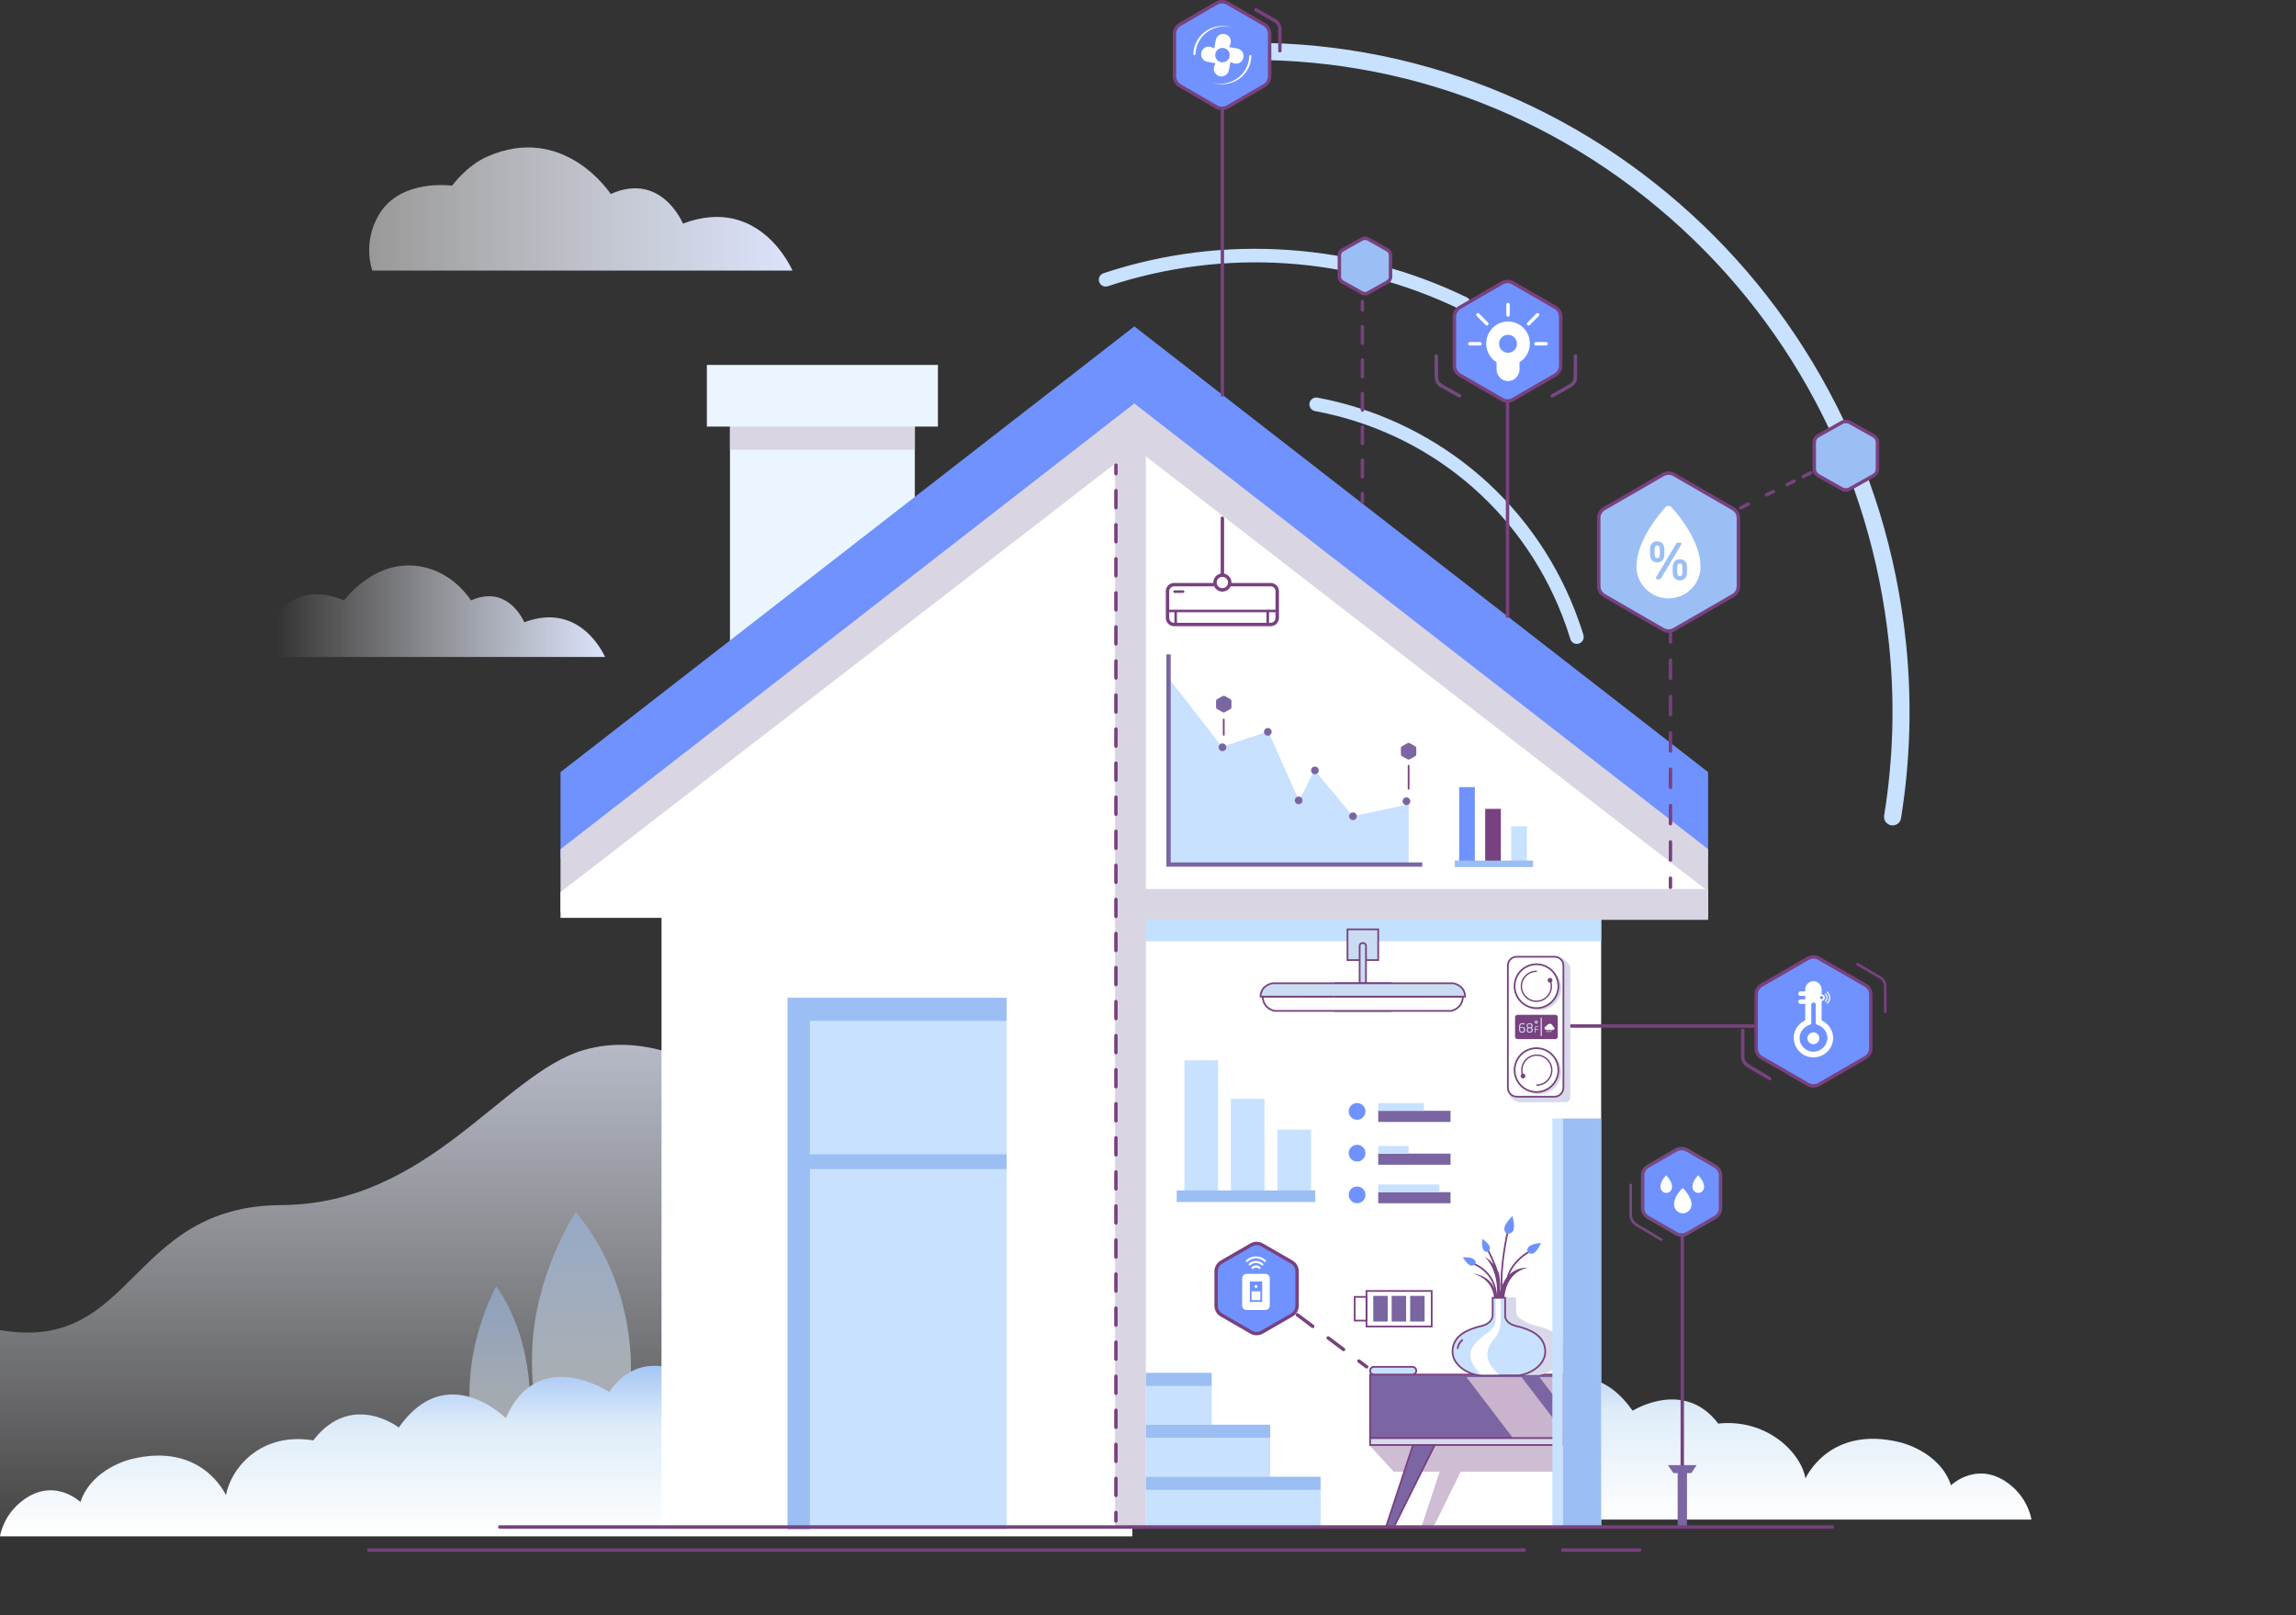 <svg width="910" height="640" viewBox="0 0 910 640" fill="none" xmlns="http://www.w3.org/2000/svg">
<rect x="0" y="0" width="910" height="640" fill="#333333" stroke="none"/>
<path fill-rule="evenodd" clip-rule="evenodd" d="M337.362 602.489C338.21 592.853 346.673 609.748 348.268 600.213C354.135 565.4 362.004 530.995 370.653 496.793C371.569 493.128 372.519 489.464 373.468 485.799C373.129 485.629 372.756 485.46 372.417 485.29C329.782 464.524 280.161 401.82 231.319 416.071C199.267 425.436 169.928 477.147 111.589 477.486C50.673 477.825 53.59 536.288 0 527.025V608.034C31.408 605.816 127.65 588.439 141.522 600.213L307.801 605.816C307.971 604.119 321.104 605.816 337.362 602.489Z" fill="url(#paint0_linear)"/>
<path d="M371.739 144.596H280.161V169.026H371.739V144.596Z" fill="#EBF5FF"/>
<path d="M362.582 165.972H289.319V260.639H362.582V165.972Z" fill="#EBF5FF"/>
<path d="M362.582 169.026H289.319V178.187H362.582V169.026Z" fill="#DAD5E3"/>
<path opacity="0.5" d="M228.233 480.272C228.233 480.272 213.818 501.649 211.274 529.641C209.578 548.134 213.479 567.135 213.479 567.135C213.479 567.135 239.595 585.797 240.104 584.949C240.613 584.1 249.94 546.607 249.94 546.607C249.94 546.607 253.332 510.301 228.233 480.272Z" fill="url(#paint1_linear)"/>
<path opacity="0.5" d="M196.689 509.656C196.689 509.656 187.87 525.332 186.31 545.826C185.293 559.365 187.667 573.276 187.667 573.276C187.667 573.276 203.642 586.95 203.947 586.306C204.253 585.695 209.951 558.211 209.951 558.211C209.951 558.211 212.02 531.643 196.689 509.656Z" fill="url(#paint2_linear)"/>
<path fill-rule="evenodd" clip-rule="evenodd" d="M797.341 588.839C784.351 577.811 773.26 588.5 773.26 588.5C768.817 575.097 753.248 571.534 753.248 571.534C724.927 564.443 715.6 585.785 715.6 585.785C713.565 574.927 699.658 562.034 681.004 564.069C667.436 546.086 647.086 558.98 647.086 558.98C628.092 531.835 604.689 555.247 604.689 555.247C591.8 526.067 563.682 544.899 563.682 544.899C549.504 524.371 528.916 540.623 527.729 540.861C522.574 531.462 514.162 530.105 514.162 530.105C514.162 530.105 503.749 526.746 492.285 533.803C486.044 537.637 483.229 546.392 483.229 546.392C483.229 546.392 475.496 543.847 468.068 546.459C460.64 549.072 457.892 553.822 457.892 553.822C457.892 553.822 454.569 548.461 446.225 548.869C438.288 549.242 435.1 553.653 434.082 556.164C433.2 558.267 433.268 558.641 433.302 558.708C432.997 558.403 426.654 552.296 417.734 552.94C408.712 553.585 404.981 558.912 404.981 558.912C404.981 558.912 403.047 553.381 396.739 550.836C390.396 548.292 384.155 552.296 384.155 552.296C384.155 552.296 383.341 545.645 377.914 542.998C368.587 537.977 356.377 540.352 356.377 540.352L356.207 577.031L356.377 602.106H805.143C805.143 602.072 804.125 594.607 797.341 588.839Z" fill="url(#paint3_linear)"/>
<path fill-rule="evenodd" clip-rule="evenodd" d="M7.801 595.492C20.792 584.464 31.883 595.153 31.883 595.153C36.326 581.75 51.894 578.187 51.894 578.187C80.216 571.096 89.543 592.438 89.543 592.438C91.578 581.58 103.449 567.329 124.139 570.723C139.402 551.043 158.057 565.633 158.057 565.633C177.051 538.488 200.454 561.901 200.454 561.901C213.343 532.72 241.461 551.552 241.461 551.552C255.638 531.024 276.226 547.276 277.413 547.514C282.569 538.115 290.98 536.758 290.98 536.758C290.98 536.758 301.393 533.399 312.857 540.456C319.098 544.291 321.913 553.045 321.913 553.045C321.913 553.045 329.647 550.5 337.075 553.112C344.503 555.725 347.25 560.475 347.25 560.475C347.25 560.475 350.574 555.114 358.918 555.522C366.854 555.895 370.043 560.306 371.06 562.817C371.942 564.92 371.874 565.294 371.84 565.362C372.146 565.056 378.488 558.949 387.409 559.593C396.431 560.238 400.162 565.565 400.162 565.565C400.162 565.565 402.095 560.034 408.404 557.49C414.746 554.945 420.987 558.949 420.987 558.949C420.987 558.949 421.801 552.298 427.228 549.652C436.556 544.63 448.766 547.005 448.766 547.005L448.935 583.684L448.766 608.759H0C0 608.725 1.018 601.26 7.801 595.492Z" fill="url(#paint4_linear)"/>
<path d="M580.096 122.948C579.689 122.948 579.316 122.846 578.909 122.676C534.883 101.436 485.228 98.145 439.066 113.413C437.641 113.888 436.115 113.108 435.64 111.683C435.165 110.258 435.945 108.731 437.37 108.256C461.146 100.384 485.906 97.296 510.938 99.061C535.46 100.791 559.135 107.102 581.283 117.79C582.64 118.435 583.182 120.064 582.538 121.421C582.063 122.371 581.079 122.948 580.096 122.948Z" fill="#C7E1FF"/>
<path d="M750.126 327.041C749.956 327.041 749.753 327.041 749.583 327.007C747.718 326.702 746.463 324.971 746.768 323.105C750.397 300.813 751.041 278.011 748.701 255.345C741.612 186.975 708.95 125.357 656.682 81.926C604.178 38.257 537.902 18.102 470.101 25.126C468.235 25.329 466.573 23.972 466.37 22.106C466.166 20.24 467.523 18.577 469.389 18.373C504.663 14.709 539.53 18.17 572.973 28.654C605.195 38.766 634.805 54.917 661.024 76.734C687.14 98.45 708.576 124.678 724.755 154.707C741.443 185.686 751.754 219.311 755.417 254.701C757.825 277.977 757.147 301.356 753.45 324.225C753.212 325.887 751.754 327.041 750.126 327.041Z" fill="#C7E1FF"/>
<path d="M624.969 255.142C623.816 255.142 622.731 254.396 622.391 253.208C621.442 250.086 620.356 246.965 619.169 243.911C602.617 201.498 565.986 171.197 521.181 162.884C519.722 162.613 518.739 161.188 519.01 159.729C519.281 158.27 520.706 157.286 522.164 157.557C544.516 161.697 565.681 171.469 583.318 185.788C601.532 200.547 615.676 219.99 624.223 241.943C625.444 245.099 626.597 248.356 627.581 251.613C628.022 253.038 627.208 254.565 625.783 255.006C625.512 255.108 625.24 255.142 624.969 255.142Z" fill="#C7E1FF"/>
<path fill-rule="evenodd" clip-rule="evenodd" d="M222.161 305.936L449.58 129.327L676.998 305.936V340.003H222.161V305.936Z" fill="#7092FE"/>
<path fill-rule="evenodd" clip-rule="evenodd" d="M222.161 336.474L449.58 159.865L676.998 336.474V361.379H222.161V336.474Z" fill="#DAD5E3"/>
<path d="M676.998 353.168L449.919 177.542L222.161 353.507V363.686H262.184V605.036H634.601V363.381L676.998 363.347V353.168Z" fill="white"/>
<path d="M634.601 363.788H451.445V372.949H634.601V363.788Z" fill="#C4E0FF"/>
<path d="M676.999 352.252H448.054V364.467H676.999V352.252Z" fill="#DAD5E3"/>
<path d="M619.067 544.639H543.023V569.849H619.067V544.639Z" fill="#7B66A3"/>
<path fill-rule="evenodd" clip-rule="evenodd" d="M542.685 544.3H619.407V570.189H542.685V544.3ZM543.363 544.978V569.51H618.728V544.978H543.363Z" fill="#78417F"/>
<path d="M581.215 545.657H603.058L619.067 566.592V569.578H599.497L581.215 545.657Z" fill="#CAB4CD"/>
<path d="M610.146 545.657H618.931V557.227L610.146 545.657Z" fill="#CAB4CC"/>
<path d="M619.169 583.116H578.943L567.852 605.646H563.171L570.599 583.116H552.385L542.719 572.598H619.068L619.169 583.116Z" fill="#CEBDD3"/>
<path d="M619.067 569.815H543.023V572.564H619.067V569.815Z" fill="#D8D9E9"/>
<path fill-rule="evenodd" clip-rule="evenodd" d="M542.685 569.476H619.407V572.903H542.685V569.476ZM543.363 570.155V572.225H618.728V570.155H543.363Z" fill="#78417F"/>
<path d="M568.631 572.598L552.317 605.341H549.23L560.016 572.598H568.631Z" fill="#7B66A3"/>
<path fill-rule="evenodd" clip-rule="evenodd" d="M559.771 572.258H569.18L552.527 605.68H548.762L559.771 572.258ZM560.262 572.937L549.699 605.001H552.107L568.083 572.937H560.262Z" fill="#78417F"/>
<path d="M577.586 540.194C577.586 540.194 593.866 544.469 610.588 540.228C610.588 540.228 607.908 543.892 602.041 544.842H586.201C586.167 544.842 580.842 544.232 577.586 540.194Z" fill="#AABADF"/>
<path d="M620.153 534.562C619.577 528.725 613.743 526.452 608.859 525.298C605.874 524.586 603.533 523.195 602.211 522.245C601.397 521.668 600.922 520.718 600.922 519.7V514.067H595.97C595.97 514.067 596.038 519.395 595.97 521.159C595.97 521.227 595.97 524.213 591.391 525.298C586.507 526.452 580.673 528.725 580.096 534.562C579.52 540.398 585.659 544.13 590.509 544.843H609.774C614.591 544.164 620.73 540.398 620.153 534.562Z" fill="#D7D9EB"/>
<path d="M612.419 534.731C611.843 528.895 606.009 526.622 601.125 525.468C596.241 524.314 596.546 521.362 596.546 521.362V514.203H591.594C591.594 514.203 591.662 519.53 591.594 521.294C591.594 521.362 591.594 524.348 587.015 525.434C582.131 526.588 576.297 528.861 575.72 534.697C575.144 540.533 581.283 544.265 586.133 544.978H602.007C606.857 544.299 612.996 540.567 612.419 534.731Z" fill="#C7E1FF"/>
<path fill-rule="evenodd" clip-rule="evenodd" d="M591.251 513.864H596.885V521.38L596.884 521.395L596.884 521.395C596.884 521.396 596.884 521.396 596.884 521.397C596.884 521.399 596.883 521.404 596.883 521.412C596.882 521.427 596.881 521.452 596.882 521.486C596.883 521.555 596.889 521.658 596.91 521.787C596.952 522.046 597.053 522.408 597.294 522.807C597.771 523.595 598.829 524.577 601.203 525.138C603.658 525.717 606.385 526.585 608.577 528.062C610.779 529.545 612.457 531.655 612.757 534.698C613.06 537.758 611.595 540.251 609.467 542.048C607.344 543.841 604.536 544.967 602.054 545.314L602.031 545.317H586.109L586.084 545.314C583.604 544.949 580.796 543.815 578.673 542.018C576.546 540.217 575.081 537.724 575.383 534.664C575.684 531.621 577.361 529.511 579.563 528.028C581.756 526.552 584.483 525.683 586.937 525.104C589.153 524.578 590.218 523.606 590.737 522.799C590.999 522.391 591.128 522.015 591.192 521.74C591.225 521.603 591.24 521.491 591.248 521.414C591.255 521.337 591.255 521.295 591.255 521.294V521.288L591.255 521.281C591.289 520.408 591.289 518.643 591.281 517.089C591.276 516.313 591.27 515.593 591.265 515.066C591.262 514.803 591.26 514.588 591.258 514.439L591.255 514.207C591.255 514.207 591.255 514.207 591.594 514.203L591.255 514.207L591.251 513.864ZM591.937 514.542C591.939 514.68 591.941 514.855 591.943 515.059C591.948 515.587 591.955 516.308 591.959 517.085C591.967 518.632 591.967 520.408 591.933 521.301C591.933 521.408 591.911 522.226 591.307 523.166C590.681 524.14 589.457 525.204 587.094 525.764C584.664 526.338 582.032 527.183 579.942 528.591C577.862 529.992 576.334 531.937 576.058 534.73C575.784 537.507 577.101 539.798 579.111 541.5C581.12 543.2 583.795 544.287 586.158 544.639H601.983C604.346 544.304 607.021 543.226 609.03 541.529C611.04 539.831 612.357 537.541 612.082 534.764C611.806 531.971 610.278 530.026 608.198 528.625C606.109 527.217 603.477 526.372 601.047 525.798C598.537 525.205 597.305 524.135 596.714 523.158C596.421 522.674 596.294 522.227 596.24 521.896C596.213 521.73 596.205 521.594 596.204 521.496C596.203 521.447 596.204 521.408 596.205 521.38C596.206 521.367 596.207 521.357 596.207 521.348V514.542H591.937Z" fill="#78417F"/>
<path d="M594.783 514.78C594.783 514.78 594.816 523.059 594.783 523.907C594.749 524.755 594.545 527.775 592.476 530.15C590.407 532.526 587.219 537.242 592.035 542.535L594.07 544.639H586.88C586.88 544.639 581.521 539.651 583.047 535.206C583.047 535.206 583.318 532.797 587.863 529.404C592.307 526.079 592.815 525.604 592.815 521.6C592.815 517.596 592.815 514.78 592.815 514.78H594.783Z" fill="white"/>
<path d="M579.553 530.999C579.553 530.999 577.993 532.152 577.756 534.222L579.553 530.999Z" fill="#CADCF1"/>
<path fill-rule="evenodd" clip-rule="evenodd" d="M579.756 531.271C579.756 531.271 579.756 531.271 579.756 531.271L579.756 531.271L579.756 531.271L579.754 531.272L579.745 531.28C579.736 531.287 579.721 531.298 579.702 531.314C579.664 531.345 579.608 531.394 579.538 531.459C579.399 531.589 579.21 531.784 579.013 532.041C578.619 532.554 578.203 533.304 578.093 534.261C578.072 534.447 577.904 534.58 577.718 534.559C577.531 534.538 577.398 534.369 577.419 534.183C577.547 533.071 578.03 532.208 578.475 531.627C578.698 531.337 578.914 531.114 579.075 530.963C579.155 530.888 579.222 530.83 579.271 530.79C579.295 530.771 579.314 530.755 579.328 530.744C579.335 530.739 579.34 530.735 579.344 530.732L579.349 530.728L579.351 530.726L579.352 530.726L579.352 530.726C579.352 530.726 579.352 530.726 579.554 530.999L579.352 530.726C579.503 530.614 579.715 530.646 579.827 530.797C579.938 530.947 579.906 531.16 579.756 531.271C579.756 531.271 579.756 531.271 579.756 531.271Z" fill="#923674"/>
<path d="M596.241 514.067C596.241 514.067 596.546 504.193 605.535 502.327C605.535 502.327 597.089 501.411 594.613 511.828C594.613 511.828 594.681 506.67 594.07 504.567C593.46 502.463 590.814 499.172 588.406 497.95C588.406 497.95 594.104 502.497 593.29 514.101H596.241V514.067Z" fill="#78417F"/>
<path d="M583.759 504.634C583.759 504.634 592.543 505.211 593.052 514.067H592.136C592.136 514.067 591.967 506.874 583.759 504.634Z" fill="#78417F"/>
<path fill-rule="evenodd" clip-rule="evenodd" d="M597.502 488.458C597.685 488.5 597.799 488.682 597.758 488.864L597.427 488.789L597.096 488.713C597.138 488.531 597.32 488.416 597.502 488.458ZM597.427 488.789C597.096 488.713 597.096 488.713 597.096 488.713L597.094 488.723L597.088 488.751C597.082 488.776 597.074 488.812 597.064 488.86C597.042 488.956 597.012 489.098 596.973 489.281C596.895 489.648 596.784 490.182 596.654 490.853C596.393 492.195 596.052 494.086 595.731 496.281C595.09 500.666 594.526 506.284 594.85 511.172C594.863 511.359 595.024 511.5 595.211 511.488C595.398 511.475 595.54 511.314 595.527 511.127C595.207 506.31 595.763 500.748 596.402 496.379C596.721 494.197 597.06 492.317 597.319 490.983C597.449 490.316 597.559 489.785 597.636 489.422C597.675 489.241 597.705 489.101 597.726 489.006C597.736 488.959 597.744 488.924 597.75 488.9L597.756 488.873L597.758 488.864C597.758 488.864 597.758 488.864 597.427 488.789Z" fill="#78417F"/>
<path fill-rule="evenodd" clip-rule="evenodd" d="M605.687 495.914C605.715 495.916 605.82 495.924 605.91 496.014C606.042 496.146 606.042 496.361 605.91 496.493C605.863 496.541 605.805 496.571 605.744 496.585C605.74 496.586 605.737 496.588 605.732 496.59C605.691 496.61 605.625 496.645 605.536 496.696C605.359 496.797 605.102 496.956 604.788 497.17C604.16 497.598 603.308 498.245 602.405 499.096C600.595 500.802 598.599 503.311 597.756 506.519C597.709 506.7 597.523 506.809 597.342 506.761C597.161 506.713 597.052 506.528 597.1 506.346C597.987 502.972 600.078 500.357 601.94 498.602C602.872 497.723 603.753 497.055 604.406 496.609C604.733 496.387 605.004 496.219 605.199 496.107C605.296 496.052 605.377 496.008 605.438 495.979C605.468 495.964 605.5 495.95 605.53 495.939C605.544 495.934 605.57 495.925 605.601 495.919C605.616 495.917 605.647 495.912 605.687 495.914Z" fill="#78417F"/>
<path fill-rule="evenodd" clip-rule="evenodd" d="M589.815 495.475C589.983 495.391 590.187 495.46 590.27 495.628L589.966 495.779L589.662 495.93C589.579 495.762 589.648 495.558 589.815 495.475ZM589.966 495.779C589.662 495.93 589.662 495.929 589.662 495.93L589.69 495.986C589.709 496.023 589.736 496.078 589.771 496.149C589.84 496.291 589.94 496.496 590.062 496.749C590.305 497.255 590.636 497.952 590.985 498.715C591.686 500.25 592.446 502.023 592.725 503.06C592.774 503.241 592.96 503.348 593.141 503.3C593.322 503.251 593.429 503.064 593.38 502.884C593.083 501.783 592.299 499.959 591.602 498.433C591.251 497.664 590.918 496.963 590.673 496.455C590.55 496.2 590.45 495.994 590.38 495.851C590.345 495.779 590.317 495.724 590.299 495.686L590.27 495.628C590.27 495.628 590.27 495.628 589.966 495.779Z" fill="#78417F"/>
<path fill-rule="evenodd" clip-rule="evenodd" d="M584.254 500.887C584.319 500.711 584.513 500.621 584.689 500.685L584.573 501.004C584.689 500.685 584.69 500.685 584.69 500.685L584.69 500.686L584.692 500.686L584.698 500.689C584.703 500.69 584.71 500.693 584.718 500.696C584.736 500.703 584.761 500.713 584.793 500.726C584.857 500.752 584.95 500.791 585.067 500.844C585.301 500.95 585.633 501.112 586.031 501.338C586.827 501.788 587.889 502.496 588.958 503.525C591.102 505.587 593.27 508.934 593.391 514.059C593.396 514.247 593.247 514.402 593.06 514.406C592.873 514.411 592.717 514.263 592.713 514.075C592.597 509.157 590.525 505.973 588.488 504.014C587.468 503.032 586.454 502.357 585.697 501.928C585.319 501.714 585.005 501.561 584.787 501.462C584.679 501.413 584.594 501.378 584.538 501.355C584.509 501.343 584.488 501.335 584.474 501.329L584.459 501.324L584.456 501.323L584.456 501.323C584.456 501.323 584.456 501.323 584.456 501.322M584.254 500.887C584.19 501.063 584.28 501.258 584.456 501.322L584.254 500.887Z" fill="#78417F"/>
<path d="M610.757 492.521C610.757 492.521 606.348 492.691 605.5 494.591C604.652 496.457 606.62 496.966 607.535 496.695C609.197 496.22 610.757 492.521 610.757 492.521Z" fill="#7092FE"/>
<path d="M599.463 481.867C599.463 481.867 595.698 485.158 596.308 487.466C596.885 489.739 598.988 488.755 599.632 487.873C600.717 486.278 599.463 481.867 599.463 481.867Z" fill="#7092FE"/>
<path d="M587.49 490.893C587.49 490.893 586.914 494.659 588.372 495.711C589.83 496.729 590.576 495.168 590.508 494.354C590.406 492.861 587.49 490.893 587.49 490.893Z" fill="#7092FE"/>
<path d="M579.757 498.188C579.757 498.188 583.623 497.814 584.607 499.409C585.557 500.97 583.929 501.615 583.081 501.513C581.588 501.275 579.757 498.188 579.757 498.188Z" fill="#7092FE"/>
<path d="M398.941 395.344H312.111V606.053H398.941V395.344Z" fill="#9BBEF4"/>
<path d="M320.998 404.505V457.369H398.975V404.505H320.998ZM320.998 606.053H398.975V463.205H320.998V606.053Z" fill="#C7E1FF"/>
<path d="M454.159 174.455H441.948V605.714H454.159V174.455Z" fill="#DAD5E3"/>
<path d="M480.242 549.152H454.159V564.522H480.242V549.152Z" fill="#C7E1FF"/>
<path d="M480.242 543.96H454.159V549.186H480.242V543.96Z" fill="#9BBEF4"/>
<path d="M503.442 569.748H454.159V585.118H503.442V569.748Z" fill="#C7E1FF"/>
<path d="M503.442 564.522H454.159V569.747H503.442V564.522Z" fill="#9BBEF4"/>
<path d="M523.419 590.344H454.159V605.714H523.419V590.344Z" fill="#C7E1FF"/>
<path d="M523.419 585.118H454.159V590.344H523.419V585.118Z" fill="#9BBEF4"/>
<path d="M482.751 420.113H469.421V472.027H482.751V420.113Z" fill="#C7E1FF"/>
<path d="M501.169 435.382H487.84V472.027H501.169V435.382Z" fill="#C7E1FF"/>
<path d="M519.621 447.597H506.291V472.027H519.621V447.597Z" fill="#C7E1FF"/>
<path d="M521.316 476.269V471.688H466.37V476.269H521.316Z" fill="#9BBEF4"/>
<path d="M584.539 311.874H578.332V341.19H584.539V311.874Z" fill="#7092FE"/>
<path d="M594.85 320.493H588.643V341.19H594.85V320.493Z" fill="#78417F"/>
<path d="M605.16 327.381H598.953V341.19H605.16V327.381Z" fill="#C7E1FF"/>
<path d="M607.637 343.557V340.979H576.602V343.557H607.637Z" fill="#9BBEF4"/>
<path d="M537.868 443.695C539.704 443.695 541.192 442.206 541.192 440.37C541.192 438.533 539.704 437.044 537.868 437.044C536.032 437.044 534.544 438.533 534.544 440.37C534.544 442.206 536.032 443.695 537.868 443.695Z" fill="#7092FE"/>
<path d="M537.868 460.253C539.704 460.253 541.192 458.764 541.192 456.928C541.192 455.091 539.704 453.603 537.868 453.603C536.032 453.603 534.544 455.091 534.544 456.928C534.544 458.764 536.032 460.253 537.868 460.253Z" fill="#7092FE"/>
<path d="M537.868 476.777C539.704 476.777 541.192 475.289 541.192 473.452C541.192 471.616 539.704 470.127 537.868 470.127C536.032 470.127 534.544 471.616 534.544 473.452C534.544 475.289 536.032 476.777 537.868 476.777Z" fill="#7092FE"/>
<path d="M574.906 440.132H546.245V444.543H574.906V440.132Z" fill="#7A65A2"/>
<path d="M564.391 437.078H546.245V440.132H564.391V437.078Z" fill="#C7E1FF"/>
<path d="M574.906 457.097H546.245V461.508H574.906V457.097Z" fill="#7A65A2"/>
<path d="M558.286 454.044H546.245V457.098H558.286V454.044Z" fill="#C7E1FF"/>
<path d="M574.906 472.366H546.245V476.777H574.906V472.366Z" fill="#7A65A2"/>
<path d="M570.496 469.312H546.245V472.366H570.496V469.312Z" fill="#C7E1FF"/>
<path d="M634.601 443.186H619.338V605.036H634.601V443.186Z" fill="#9BBEF4"/>
<path d="M619.338 443.186H615.268V605.036H619.338V443.186Z" fill="#C7E1FF"/>
<path fill-rule="evenodd" clip-rule="evenodd" d="M695.314 407.219H621.916V405.862H695.314V407.219Z" fill="#78417F"/>
<path d="M696.026 394.054V415.363C696.026 416.889 696.84 418.315 698.163 419.061L716.614 429.715C717.937 430.462 719.565 430.462 720.888 429.715L739.339 419.061C740.662 418.315 741.476 416.889 741.476 415.363V394.054C741.476 392.527 740.662 391.102 739.339 390.356L720.888 379.701C719.565 378.955 717.937 378.955 716.614 379.701L698.163 390.356C696.84 391.136 696.026 392.527 696.026 394.054Z" fill="#7092FE"/>
<path fill-rule="evenodd" clip-rule="evenodd" d="M716.281 379.111C717.81 378.247 719.691 378.247 721.221 379.111L721.224 379.112L739.672 389.765C739.673 389.765 739.674 389.766 739.675 389.767C741.215 390.637 742.154 392.29 742.154 394.054V415.363C742.154 417.127 741.215 418.78 739.675 419.65C739.674 419.651 739.673 419.652 739.672 419.652L721.224 430.305L721.221 430.307C719.691 431.17 717.81 431.17 716.281 430.307L716.278 430.305L697.829 419.652C697.828 419.652 697.827 419.651 697.826 419.651C696.287 418.78 695.348 417.127 695.348 415.363V394.054C695.348 392.28 696.294 390.67 697.818 389.771L697.821 389.77L716.278 379.112L716.281 379.111ZM716.95 380.291L698.505 390.942C697.384 391.604 696.704 392.775 696.704 394.054V415.363C696.704 416.651 697.392 417.847 698.496 418.47L698.499 418.472L716.947 429.124C716.948 429.125 716.949 429.125 716.95 429.126C718.065 429.754 719.437 429.754 720.552 429.126C720.552 429.125 720.553 429.125 720.554 429.124L739.003 418.472L739.006 418.47C740.11 417.847 740.797 416.651 740.797 415.363V394.054C740.797 392.766 740.11 391.57 739.006 390.947L739.003 390.945L720.554 380.293C720.553 380.292 720.553 380.292 720.552 380.291C719.437 379.663 718.065 379.663 716.95 380.291Z" fill="#78417F"/>
<path fill-rule="evenodd" clip-rule="evenodd" d="M735.744 381.823C735.884 381.579 736.195 381.496 736.439 381.636L745.323 386.758C746.809 387.598 747.717 389.194 747.717 390.899V400.908C747.717 401.19 747.489 401.417 747.208 401.417C746.927 401.417 746.699 401.19 746.699 400.908V390.899C746.699 389.551 745.98 388.298 744.821 387.644L744.817 387.641L744.817 387.641L735.931 382.518C735.687 382.378 735.604 382.066 735.744 381.823Z" fill="#78417F"/>
<path fill-rule="evenodd" clip-rule="evenodd" d="M690.701 407.593C691.075 407.593 691.379 407.897 691.379 408.271V418.586C691.379 419.875 692.067 421.071 693.171 421.694L693.178 421.698L701.732 426.791C702.054 426.983 702.159 427.399 701.968 427.722C701.776 428.044 701.36 428.149 701.038 427.958L692.497 422.872C690.96 422.001 690.022 420.349 690.022 418.586V408.271C690.022 407.897 690.326 407.593 690.701 407.593Z" fill="#78417F"/>
<path d="M722.177 404.403C722.042 404.335 721.974 404.234 721.974 404.098V396.599C722.686 396.599 723.296 396.022 723.296 395.31C723.296 394.597 722.72 394.02 721.974 394.02V392.052C721.974 390.322 720.617 388.863 718.853 388.795C717.022 388.727 715.495 390.186 715.495 391.984V392.833H713.63C713.121 392.833 712.714 393.24 712.714 393.715C712.714 394.19 713.121 394.597 713.63 394.597H715.495V395.988H713.63C713.121 395.988 712.714 396.395 712.714 396.871C712.714 397.379 713.121 397.753 713.63 397.753H715.495V404.064C715.495 404.2 715.428 404.335 715.292 404.369C712.578 405.693 710.781 408.475 710.951 411.664C711.154 415.499 714.24 418.654 718.141 418.926C722.72 419.265 726.553 415.702 726.553 411.257C726.519 408.271 724.755 405.659 722.177 404.403ZM721.974 394.665C722.347 394.665 722.618 394.97 722.618 395.31C722.618 395.683 722.313 395.954 721.974 395.954C721.601 395.954 721.329 395.649 721.329 395.31C721.295 394.97 721.601 394.665 721.974 394.665ZM718.718 416.72C715.699 416.72 713.257 414.311 713.257 411.325C713.257 409.221 714.512 407.287 716.479 406.405L717.429 405.998C717.7 405.896 717.87 405.625 717.87 405.353V398.126C717.87 397.685 718.209 397.278 718.65 397.21C719.192 397.142 719.667 397.549 719.667 398.092V405.319C719.667 405.591 719.837 405.862 720.108 405.964L721.058 406.371C722.991 407.253 724.28 409.187 724.28 411.291C724.212 414.277 721.736 416.72 718.718 416.72ZM718.718 409.052C717.429 409.052 716.343 410.104 716.343 411.393C716.343 412.682 717.395 413.734 718.718 413.734C720.006 413.734 721.092 412.682 721.092 411.393C721.092 410.104 720.04 409.052 718.718 409.052ZM724.925 395.31C724.925 396.056 724.619 396.769 724.11 397.312C724.009 397.413 724.009 397.549 724.11 397.651C724.144 397.685 724.212 397.719 724.28 397.719C724.348 397.719 724.416 397.685 724.45 397.651C725.06 397.006 725.399 396.192 725.399 395.344C725.399 394.461 725.06 393.613 724.416 392.968C724.314 392.867 724.178 392.867 724.077 392.968C723.975 393.07 723.975 393.206 724.077 393.308C724.619 393.817 724.925 394.529 724.925 395.31ZM723.873 395.31C723.873 395.785 723.67 396.26 723.33 396.599C723.229 396.701 723.229 396.837 723.33 396.938C723.364 396.972 723.432 397.006 723.5 397.006C723.568 397.006 723.636 396.972 723.67 396.938C724.077 396.497 724.314 395.92 724.314 395.344C724.314 394.733 724.077 394.156 723.636 393.715C723.534 393.613 723.398 393.613 723.296 393.715C723.195 393.817 723.195 393.952 723.296 394.054C723.67 394.36 723.873 394.835 723.873 395.31Z" fill="white"/>
<path fill-rule="evenodd" clip-rule="evenodd" d="M484.481 42.464C484.856 42.464 485.159 42.768 485.159 43.143V156.472C485.159 156.846 484.856 157.15 484.481 157.15C484.106 157.15 483.803 156.846 483.803 156.472V43.143C483.803 42.768 484.106 42.464 484.481 42.464Z" fill="#78417F"/>
<path d="M465.487 13.386V30.249C465.487 31.776 466.301 33.201 467.624 33.947L482.209 42.396C483.532 43.143 485.16 43.143 486.482 42.396L501.067 33.947C502.39 33.201 503.204 31.776 503.204 30.249V13.386C503.204 11.859 502.39 10.434 501.067 9.687L486.482 1.238C485.16 0.492 483.532 0.492 482.209 1.238L467.624 9.687C466.301 10.467 465.487 11.859 465.487 13.386Z" fill="#7092FE"/>
<path fill-rule="evenodd" clip-rule="evenodd" d="M481.875 0.647C483.405 -0.216 485.286 -0.216 486.815 0.647L486.819 0.649L501.403 9.098C502.943 9.968 503.882 11.621 503.882 13.386V30.249C503.882 32.014 502.943 33.667 501.403 34.537L486.819 42.986L486.815 42.987C485.286 43.851 483.405 43.851 481.875 42.987L481.872 42.986L467.287 34.537C465.748 33.666 464.809 32.014 464.809 30.249V13.386C464.809 11.612 465.755 10.002 467.279 9.103L467.281 9.101L481.872 0.649L481.875 0.647ZM482.545 1.828L467.966 10.273C466.846 10.935 466.165 12.107 466.165 13.386V30.249C466.165 31.538 466.853 32.733 467.957 33.357L467.96 33.358L482.545 41.807C483.659 42.434 485.031 42.434 486.146 41.807L500.73 33.358L500.733 33.357C501.838 32.733 502.525 31.538 502.525 30.249V13.386C502.525 12.097 501.838 10.901 500.733 10.278L500.73 10.276L486.146 1.828C485.031 1.2 483.659 1.2 482.545 1.828Z" fill="#78417F"/>
<path fill-rule="evenodd" clip-rule="evenodd" d="M497.188 3.547C497.375 3.222 497.79 3.11 498.114 3.297L505.78 7.708C507.11 8.474 507.951 9.92 507.951 11.486V20.138C507.951 20.513 507.648 20.817 507.273 20.817C506.898 20.817 506.595 20.513 506.595 20.138V11.486C506.595 10.404 506.011 9.407 505.103 8.884C505.103 8.884 505.103 8.884 505.103 8.884L497.438 4.473C497.113 4.286 497.001 3.872 497.188 3.547Z" fill="#78417F"/>
<path fill-rule="evenodd" clip-rule="evenodd" d="M485.16 10.501C486.211 10.501 487.229 10.637 488.178 10.909C487.025 10.501 485.77 10.298 484.481 10.298C478.24 10.298 473.187 15.218 472.949 21.393C472.949 21.631 473.153 21.834 473.39 21.834C473.628 21.834 473.831 21.665 473.831 21.427C474.035 15.354 479.054 10.501 485.16 10.501ZM495.572 21.834C495.335 21.834 495.131 22.004 495.131 22.241C494.928 28.315 489.908 33.167 483.769 33.167C482.718 33.167 481.7 33.031 480.75 32.76C481.904 33.167 483.158 33.371 484.447 33.371C490.688 33.371 495.742 28.451 495.979 22.275C496.013 22.038 495.844 21.834 495.572 21.834ZM481.327 26.076C480.479 28.078 481.937 30.283 484.108 30.283C485.567 30.283 486.822 29.231 487.093 27.772L487.67 24.549L488.687 24.99C490.688 25.838 492.893 24.379 492.893 22.207C492.893 20.748 491.841 19.493 490.383 19.222L487.161 18.645L487.602 17.627C488.45 15.625 486.991 13.419 484.82 13.419C483.362 13.419 482.107 14.471 481.836 15.93L481.259 19.154L480.242 18.713C478.24 17.864 476.036 19.323 476.036 21.495C476.036 22.954 477.087 24.209 478.546 24.481L481.768 25.058L481.327 26.076ZM481.632 21.834C481.632 20.24 482.921 18.984 484.515 18.984C486.109 18.984 487.364 20.273 487.364 21.834C487.364 23.429 486.075 24.684 484.515 24.684C482.921 24.718 481.632 23.429 481.632 21.834Z" fill="white"/>
<path fill-rule="evenodd" clip-rule="evenodd" d="M503.645 247.44H465.318C463.893 247.44 462.74 246.286 462.74 244.861V234.241C462.74 232.815 463.893 231.662 465.318 231.662H503.645C505.07 231.662 506.223 232.815 506.223 234.241V244.861C506.223 246.252 505.07 247.44 503.645 247.44Z" fill="white"/>
<path fill-rule="evenodd" clip-rule="evenodd" d="M465.318 232.34C464.268 232.34 463.418 233.19 463.418 234.24V244.861C463.418 245.911 464.268 246.761 465.318 246.761H503.645C504.689 246.761 505.544 245.883 505.544 244.861V234.24C505.544 233.19 504.695 232.34 503.645 232.34H465.318ZM462.062 234.24C462.062 232.441 463.518 230.983 465.318 230.983H503.645C505.444 230.983 506.901 232.441 506.901 234.24V244.861C506.901 246.621 505.45 248.118 503.645 248.118H465.318C463.518 248.118 462.062 246.661 462.062 244.861V234.24Z" fill="#78417F"/>
<path d="M484.481 233.732C486.092 233.732 487.398 232.425 487.398 230.814C487.398 229.202 486.092 227.896 484.481 227.896C482.87 227.896 481.564 229.202 481.564 230.814C481.564 232.425 482.87 233.732 484.481 233.732Z" fill="white"/>
<path fill-rule="evenodd" clip-rule="evenodd" d="M484.481 228.574C483.245 228.574 482.242 229.577 482.242 230.814C482.242 232.05 483.245 233.053 484.481 233.053C485.717 233.053 486.72 232.05 486.72 230.814C486.72 229.577 485.717 228.574 484.481 228.574ZM480.886 230.814C480.886 228.827 482.495 227.217 484.481 227.217C486.467 227.217 488.076 228.827 488.076 230.814C488.076 232.8 486.467 234.41 484.481 234.41C482.495 234.41 480.886 232.8 480.886 230.814Z" fill="#78417F"/>
<path fill-rule="evenodd" clip-rule="evenodd" d="M484.481 204.653C484.856 204.653 485.159 204.957 485.159 205.332V227.896C485.159 228.27 484.856 228.574 484.481 228.574C484.106 228.574 483.803 228.27 483.803 227.896V205.332C483.803 204.957 484.106 204.653 484.481 204.653Z" fill="#78417F"/>
<path fill-rule="evenodd" clip-rule="evenodd" d="M506.154 242.587H462.4V241.57H506.154V242.587Z" fill="#78417F"/>
<path fill-rule="evenodd" clip-rule="evenodd" d="M465.453 247.779V242.079H466.471V247.779H465.453Z" fill="#78417F"/>
<path fill-rule="evenodd" clip-rule="evenodd" d="M501.949 247.779V242.079H502.967V247.779H501.949Z" fill="#78417F"/>
<path fill-rule="evenodd" clip-rule="evenodd" d="M465.013 234.41C465.013 234.129 465.24 233.901 465.521 233.901H468.913C469.194 233.901 469.422 234.129 469.422 234.41C469.422 234.691 469.194 234.919 468.913 234.919H465.521C465.24 234.919 465.013 234.691 465.013 234.41Z" fill="#78417F"/>
<path d="M147.585 107.205H314.083C314.083 107.205 301.323 77.008 270.676 88.601C270.676 88.601 262.23 67.888 242.056 76.866C242.056 76.866 223.684 48.614 193.159 62.031C184.855 65.679 179.183 73.583 179.183 73.583C179.183 73.583 158.523 70.543 150.015 85.338C143.514 96.626 147.585 107.205 147.585 107.205Z" fill="url(#paint5_linear)"/>
<path fill-rule="evenodd" clip-rule="evenodd" d="M597.496 156.845C597.87 156.845 598.174 157.149 598.174 157.523V244.182C598.174 244.557 597.87 244.861 597.496 244.861C597.121 244.861 596.817 244.557 596.817 244.182V157.523C596.817 157.149 597.121 156.845 597.496 156.845Z" fill="#78417F"/>
<path d="M576.433 125.493V144.901C576.433 146.428 577.247 147.853 578.569 148.599L595.359 158.304C596.682 159.05 598.31 159.05 599.632 158.304L616.422 148.599C617.744 147.853 618.558 146.428 618.558 144.901V125.493C618.558 123.966 617.744 122.541 616.422 121.794L599.632 112.09C598.31 111.343 596.682 111.343 595.359 112.09L578.569 121.794C577.247 122.541 576.433 123.966 576.433 125.493Z" fill="#7092FE"/>
<path fill-rule="evenodd" clip-rule="evenodd" d="M595.025 111.499C596.555 110.636 598.436 110.636 599.965 111.499L599.968 111.501L616.755 121.203C616.756 121.204 616.757 121.204 616.758 121.205C618.297 122.075 619.237 123.728 619.237 125.493V144.901C619.237 146.665 618.297 148.319 616.758 149.189C616.757 149.189 616.756 149.19 616.755 149.191L599.968 158.893L599.965 158.895C598.436 159.758 596.555 159.758 595.025 158.895L595.022 158.893L578.236 149.191C578.235 149.19 578.234 149.189 578.233 149.189C576.693 148.319 575.754 146.665 575.754 144.901V125.493C575.754 123.728 576.693 122.075 578.233 121.205L595.022 111.501L595.025 111.499ZM595.695 112.679L578.905 122.384L578.902 122.385C577.798 123.008 577.111 124.204 577.111 125.493V144.901C577.111 146.189 577.798 147.385 578.902 148.008L578.905 148.01L595.692 157.713C595.693 157.713 595.694 157.714 595.695 157.714C596.809 158.342 598.181 158.342 599.296 157.714C599.297 157.714 599.298 157.713 599.299 157.713L616.085 148.01L616.088 148.008C617.192 147.385 617.88 146.189 617.88 144.901V125.493C617.88 124.204 617.192 123.008 616.088 122.385L616.085 122.384L599.299 112.681C599.298 112.681 599.297 112.68 599.296 112.679C598.181 112.052 596.809 112.052 595.695 112.679Z" fill="#78417F"/>
<path fill-rule="evenodd" clip-rule="evenodd" d="M624.431 140.354C624.806 140.357 625.107 140.663 625.104 141.038L625.036 149.663L625.036 149.669C624.996 151.192 624.191 152.563 622.865 153.327L622.862 153.328L615.534 157.469C615.207 157.654 614.794 157.539 614.609 157.212C614.425 156.886 614.54 156.472 614.866 156.288L622.19 152.15C623.099 151.625 623.65 150.692 623.679 149.639L623.747 141.028C623.75 140.653 624.056 140.351 624.431 140.354Z" fill="#744A81"/>
<path fill-rule="evenodd" clip-rule="evenodd" d="M569.236 140.354C569.611 140.351 569.917 140.653 569.92 141.028L569.988 149.639C570.018 150.692 570.569 151.625 571.477 152.15L578.801 156.288C579.127 156.472 579.242 156.886 579.058 157.212C578.874 157.539 578.46 157.654 578.134 157.469L570.805 153.328L570.803 153.327C569.476 152.563 568.672 151.192 568.632 149.669L568.631 149.663L568.563 141.038C568.561 140.663 568.862 140.357 569.236 140.354Z" fill="#744A81"/>
<path d="M612.792 135.536H608.756C608.383 135.536 608.078 135.841 608.078 136.215C608.078 136.588 608.383 136.893 608.756 136.893H612.792C613.166 136.893 613.471 136.588 613.471 136.215C613.437 135.808 613.166 135.536 612.792 135.536ZM597.699 125.493C598.072 125.493 598.377 125.187 598.377 124.814V120.674C598.377 120.301 598.072 119.996 597.699 119.996C597.326 119.996 597.021 120.301 597.021 120.674V124.814C597.055 125.187 597.36 125.493 597.699 125.493ZM605.839 128.987C606.009 128.987 606.178 128.92 606.314 128.784L609.876 125.187C610.147 124.916 610.147 124.509 609.876 124.237C609.604 123.966 609.197 123.966 608.926 124.237L605.364 127.834C605.093 128.105 605.093 128.512 605.364 128.784C605.5 128.92 605.67 128.987 605.839 128.987ZM586.574 135.536H582.538C582.165 135.536 581.859 135.841 581.859 136.215C581.859 136.588 582.165 136.893 582.538 136.893H586.574C586.947 136.893 587.252 136.588 587.252 136.215C587.252 135.808 586.947 135.536 586.574 135.536ZM589.796 128.784C590.068 128.512 590.068 128.105 589.796 127.834L586.235 124.237C585.963 123.966 585.556 123.966 585.285 124.237C585.014 124.509 585.014 124.916 585.285 125.187L588.846 128.784C588.982 128.92 589.152 128.987 589.321 128.987C589.491 128.987 589.66 128.92 589.796 128.784ZM597.699 127.393C592.917 127.393 589.05 131.295 589.05 136.113C589.05 139.269 590.678 142.017 593.154 143.544V146.326C593.154 148.871 595.189 151.009 597.699 151.009C600.209 151.009 602.244 148.837 602.244 146.326V143.544C604.72 142.017 606.348 139.269 606.348 136.113C606.382 131.295 602.481 127.393 597.699 127.393ZM597.699 139.777C595.732 139.777 594.138 138.183 594.138 136.215C594.138 134.247 595.732 132.652 597.699 132.652C599.666 132.652 601.226 134.247 601.226 136.215C601.26 138.183 599.666 139.777 597.699 139.777Z" fill="white"/>
<path d="M668.621 583.218H664.924V605.409H668.621V583.218Z" fill="#7B66A3"/>
<path fill-rule="evenodd" clip-rule="evenodd" d="M661.091 580.538L663.228 583.693H670.35L672.419 580.538H661.091Z" fill="#7B66A3"/>
<path fill-rule="evenodd" clip-rule="evenodd" d="M667.434 488.449V580.605H666.077V488.449H667.434Z" fill="#78417F"/>
<path d="M651.051 465.783V478.643C651.051 480.17 651.865 481.595 653.188 482.342L664.347 488.789C665.669 489.535 667.297 489.535 668.62 488.789L679.779 482.342C681.102 481.595 681.916 480.17 681.916 478.643V465.783C681.916 464.257 681.102 462.832 679.779 462.085L668.62 455.638C667.297 454.892 665.669 454.892 664.347 455.638L653.188 462.085C651.865 462.832 651.051 464.257 651.051 465.783Z" fill="#7092FE"/>
<path fill-rule="evenodd" clip-rule="evenodd" d="M664.014 455.048C665.544 454.184 667.424 454.184 668.954 455.048L668.957 455.049L680.113 461.494C680.114 461.495 680.115 461.496 680.116 461.496C681.656 462.366 682.595 464.019 682.595 465.784V478.644C682.595 480.408 681.656 482.061 680.116 482.931C680.115 482.932 680.114 482.933 680.113 482.933L668.957 489.378L668.954 489.38C667.424 490.243 665.544 490.243 664.014 489.38L664.011 489.378L652.855 482.933C652.854 482.933 652.853 482.932 652.852 482.931C651.312 482.061 650.373 480.408 650.373 478.644V465.784C650.373 464.019 651.312 462.366 652.852 461.496L664.011 455.049L664.014 455.048ZM664.683 456.228L653.525 462.675L653.522 462.677C652.417 463.3 651.73 464.496 651.73 465.784V478.644C651.73 479.932 652.417 481.128 653.522 481.751L653.525 481.753L664.68 488.198C664.681 488.198 664.682 488.199 664.683 488.199C665.798 488.827 667.17 488.827 668.285 488.199C668.286 488.199 668.287 488.198 668.288 488.198L679.443 481.753L679.446 481.751C680.551 481.128 681.238 479.932 681.238 478.644V465.784C681.238 464.496 680.551 463.3 679.446 462.677L679.443 462.675L668.288 456.23C668.287 456.229 668.286 456.229 668.285 456.228C667.17 455.6 665.798 455.6 664.683 456.228Z" fill="#744A81"/>
<path fill-rule="evenodd" clip-rule="evenodd" d="M646.303 468.973C646.584 468.973 646.811 469.201 646.811 469.482V481.188C646.811 482.737 647.631 484.166 648.97 484.958L648.971 484.958L658.671 490.726C658.913 490.87 658.992 491.182 658.849 491.424C658.705 491.666 658.393 491.745 658.151 491.602L648.452 485.834C648.452 485.834 648.452 485.834 648.452 485.834C646.806 484.86 645.794 483.1 645.794 481.188V469.482C645.794 469.201 646.022 468.973 646.303 468.973Z" fill="#744A81"/>
<path fill-rule="evenodd" clip-rule="evenodd" d="M666.959 470.738C666.959 470.738 663.499 473.656 663.499 477.286C663.499 479.187 665.06 480.747 666.959 480.747C668.858 480.747 670.419 479.187 670.419 477.286C670.419 473.961 666.959 470.738 666.959 470.738ZM660.413 465.716C660.413 465.716 658.106 467.718 658.106 470.263C658.106 471.586 659.124 472.672 660.413 472.672C661.702 472.672 662.719 471.586 662.719 470.263C662.719 467.955 660.413 465.716 660.413 465.716ZM673.098 465.716C673.098 465.716 670.792 467.718 670.792 470.263C670.792 471.586 671.809 472.672 673.098 472.672C674.387 472.672 675.405 471.586 675.405 470.263C675.405 467.955 673.098 465.716 673.098 465.716Z" fill="white"/>
<path d="M620.458 436.739H602.142C601.09 436.739 598.377 435.009 598.377 433.957L600.412 383.264C600.412 382.213 601.26 381.33 602.345 381.33L618.694 379.566C619.745 379.566 622.391 382.179 622.391 383.264V434.839C622.391 435.857 621.543 436.739 620.458 436.739Z" fill="#D7D9EB"/>
<path d="M616.151 434.534H601.125C599.192 434.534 597.632 432.973 597.632 431.039V382.586C597.632 380.652 599.192 379.091 601.125 379.091H616.151C618.084 379.091 619.644 380.652 619.644 382.586V431.039C619.611 432.973 618.05 434.534 616.151 434.534Z" fill="white"/>
<path fill-rule="evenodd" clip-rule="evenodd" d="M601.125 379.43C599.379 379.43 597.97 380.839 597.97 382.586V431.039C597.97 432.786 599.379 434.194 601.125 434.194H616.15C617.858 434.194 619.272 432.789 619.305 431.036V382.586C619.305 380.839 617.896 379.43 616.15 379.43H601.125ZM597.292 382.586C597.292 380.464 599.004 378.752 601.125 378.752H616.15C618.271 378.752 619.983 380.464 619.983 382.586V431.042L619.983 431.045C619.946 433.158 618.24 434.873 616.15 434.873H601.125C599.004 434.873 597.292 433.16 597.292 431.039V382.586Z" fill="#78417F"/>
<path fill-rule="evenodd" clip-rule="evenodd" d="M601.429 402.096H616.455C616.964 402.096 617.405 402.503 617.405 403.046V410.748C617.405 411.257 616.998 411.698 616.455 411.698H601.429C600.92 411.698 600.479 411.291 600.479 410.748V403.046C600.479 402.503 600.92 402.096 601.429 402.096Z" fill="#78417F"/>
<path d="M616.267 397.716C619.658 394.324 619.658 388.825 616.267 385.432C612.876 382.04 607.378 382.04 603.987 385.432C600.597 388.825 600.597 394.324 603.987 397.716C607.378 401.109 612.876 401.109 616.267 397.716Z" fill="#D7D9EB"/>
<path d="M612.299 398.784C616.73 396.948 618.833 391.867 616.998 387.435C615.163 383.002 610.084 380.898 605.653 382.734C601.223 384.57 599.119 389.651 600.954 394.083C602.789 398.515 607.869 400.62 612.299 398.784Z" fill="white"/>
<path fill-rule="evenodd" clip-rule="evenodd" d="M605.783 383.047C601.525 384.811 599.503 389.694 601.267 393.953C603.031 398.212 607.912 400.235 612.169 398.471C616.427 396.706 618.448 391.824 616.685 387.565C614.921 383.306 610.04 381.283 605.783 383.047ZM600.64 394.213C598.733 389.608 600.919 384.328 605.523 382.42C610.127 380.513 615.405 382.7 617.311 387.305C619.218 391.91 617.032 397.19 612.429 399.098C607.825 401.005 602.547 398.818 600.64 394.213Z" fill="#78417F"/>
<path d="M614.353 389.202C614.488 389.711 614.59 390.22 614.59 390.797C614.59 392.358 613.946 393.783 612.928 394.801C611.911 395.819 610.486 396.463 608.926 396.463C607.366 396.463 605.941 395.819 604.923 394.801C603.906 393.783 603.261 392.358 603.261 390.797C603.261 389.236 603.906 387.811 604.923 386.793C605.941 385.775 607.366 385.131 608.926 385.131C609.095 385.131 609.197 384.995 609.197 384.859C609.197 384.723 609.061 384.588 608.926 384.588C605.5 384.588 602.719 387.37 602.719 390.797C602.719 394.224 605.5 397.006 608.926 397.006C612.351 397.006 615.133 394.224 615.133 390.797C615.133 390.186 615.031 389.609 614.895 389.067C614.861 388.931 614.692 388.829 614.556 388.863C614.387 388.897 614.285 389.033 614.353 389.202Z" fill="#78417F"/>
<path fill-rule="evenodd" clip-rule="evenodd" d="M603.227 406.88C602.922 406.88 602.685 406.948 602.481 406.982V406.914C602.481 406.269 602.549 405.828 603.329 405.828C603.634 405.828 603.94 405.862 604.177 405.896H604.211C604.245 405.896 604.313 405.862 604.313 405.794V405.591C604.313 405.523 604.245 405.523 604.211 405.489C604.008 405.455 603.736 405.421 603.363 405.421C602.515 405.421 602.074 405.828 602.074 406.914V407.796C602.074 408.78 602.549 409.221 603.261 409.221C604.075 409.221 604.482 408.746 604.482 407.966V407.932C604.448 407.118 603.872 406.88 603.227 406.88ZM604.008 407.932C604.008 408.611 603.702 408.814 603.227 408.814C602.753 408.814 602.481 408.577 602.481 407.762V407.287C602.651 407.254 602.99 407.186 603.227 407.186C603.634 407.22 604.008 407.355 604.008 407.932ZM608.892 405.625C609.265 405.625 609.536 405.319 609.536 404.98C609.536 404.641 609.231 404.335 608.892 404.335C608.552 404.335 608.247 404.641 608.247 404.98C608.247 405.319 608.519 405.625 608.892 405.625ZM608.892 404.675C609.061 404.675 609.163 404.81 609.163 404.946C609.163 405.082 609.027 405.218 608.892 405.218C608.756 405.218 608.62 405.082 608.62 404.946C608.62 404.81 608.722 404.675 608.892 404.675ZM608.96 406.948H609.604C609.638 406.948 609.638 406.948 609.638 406.914V406.745C609.638 406.711 609.638 406.711 609.604 406.711C609.468 406.711 609.163 406.677 608.96 406.677C608.485 406.677 608.247 406.846 608.247 407.287V409.12C608.247 409.154 608.281 409.188 608.315 409.188H608.485C608.519 409.188 608.552 409.154 608.552 409.12V408.034H609.57C609.604 408.034 609.638 408 609.638 407.966V407.83C609.638 407.796 609.604 407.762 609.57 407.762H608.552V407.287C608.552 407.016 608.62 406.948 608.96 406.948ZM606.992 407.22C607.298 407.05 607.467 406.778 607.467 406.439V406.405C607.467 405.727 606.958 405.421 606.28 405.421H606.246C605.568 405.421 605.059 405.727 605.059 406.405V406.439C605.059 406.778 605.229 407.05 605.534 407.22C605.229 407.389 605.059 407.729 605.059 408.034V408.136C605.059 408.848 605.602 409.188 606.28 409.188H606.314C606.958 409.188 607.535 408.848 607.535 408.136V408.034C607.467 407.729 607.298 407.389 606.992 407.22ZM605.466 406.439V406.405C605.466 405.998 605.737 405.794 606.212 405.794H606.246C606.721 405.794 606.992 405.998 606.992 406.405V406.439C606.992 406.745 606.823 407.05 606.348 407.05H606.043C605.636 407.05 605.466 406.778 605.466 406.439ZM607.026 408.136C607.026 408.577 606.755 408.814 606.28 408.814H606.246C605.771 408.814 605.5 408.543 605.5 408.136V408.034C605.5 407.762 605.67 407.423 606.11 407.423H606.416C606.857 407.423 607.026 407.762 607.026 408.034V408.136Z" fill="#CADCF1"/>
<path fill-rule="evenodd" clip-rule="evenodd" d="M615.506 406.812C615.472 406.168 614.895 405.659 614.217 405.659C613.64 405.659 613.131 406.032 612.996 406.541C612.555 406.541 612.182 406.88 612.182 407.321C612.182 407.763 612.555 408.102 612.996 408.102H615.438C615.811 408.102 616.116 407.796 616.116 407.457C616.116 407.118 615.845 406.846 615.506 406.812ZM613.403 408.305C613.335 408.272 613.267 408.305 613.233 408.339L612.928 408.848C612.894 408.916 612.928 408.984 612.962 409.018C612.996 409.018 612.996 409.018 613.03 409.018C613.063 409.018 613.131 408.984 613.131 408.95L613.437 408.441C613.504 408.407 613.471 408.339 613.403 408.305ZM614.183 408.305C614.115 408.272 614.047 408.305 614.013 408.339L613.708 408.848C613.674 408.916 613.708 408.984 613.742 409.018C613.776 409.018 613.776 409.018 613.81 409.018C613.844 409.018 613.911 408.984 613.911 408.95L614.217 408.441C614.251 408.407 614.217 408.339 614.183 408.305ZM614.929 408.305C614.861 408.272 614.793 408.305 614.759 408.339L614.454 408.848C614.42 408.916 614.454 408.984 614.488 409.018C614.522 409.018 614.522 409.018 614.556 409.018C614.59 409.018 614.658 408.984 614.658 408.95L614.963 408.441C614.997 408.407 614.997 408.339 614.929 408.305ZM610.655 410.545H611.028V403.216H610.655V410.545Z" fill="white"/>
<path d="M614.353 389.371C614.878 389.371 615.303 388.946 615.303 388.422C615.303 387.897 614.878 387.472 614.353 387.472C613.829 387.472 613.403 387.897 613.403 388.422C613.403 388.946 613.829 389.371 614.353 389.371Z" fill="#78417F"/>
<path d="M616.269 430.967C619.66 427.575 619.66 422.075 616.269 418.683C612.878 415.291 607.38 415.291 603.989 418.683C600.598 422.075 600.598 427.575 603.989 430.967C607.38 434.359 612.878 434.359 616.269 430.967Z" fill="#D7D9EB"/>
<path d="M612.301 432.037C616.732 430.201 618.836 425.12 617 420.687C615.165 416.255 610.086 414.15 605.655 415.986C601.224 417.822 599.121 422.904 600.956 427.336C602.791 431.768 607.871 433.873 612.301 432.037Z" fill="white"/>
<path fill-rule="evenodd" clip-rule="evenodd" d="M605.785 416.3C601.527 418.064 599.505 422.947 601.269 427.206C603.033 431.465 607.914 433.488 612.171 431.723C616.428 429.959 618.45 425.076 616.687 420.817C614.923 416.558 610.042 414.536 605.785 416.3ZM600.642 427.466C598.735 422.86 600.921 417.581 605.525 415.673C610.129 413.765 615.406 415.952 617.313 420.558C619.22 425.163 617.034 430.443 612.431 432.35C607.827 434.258 602.549 432.071 600.642 427.466Z" fill="#78417F"/>
<path d="M603.669 425.61C603.533 425.101 603.431 424.592 603.431 424.015C603.431 422.454 604.076 421.029 605.093 420.011C606.111 418.993 607.535 418.349 609.096 418.349C610.656 418.349 612.08 418.993 613.098 420.011C614.115 421.029 614.76 422.454 614.76 424.015C614.76 425.576 614.115 427.001 613.098 428.019C612.08 429.037 610.656 429.682 609.096 429.682C608.926 429.682 608.824 429.817 608.824 429.953C608.824 430.089 608.96 430.224 609.096 430.224C612.521 430.224 615.303 427.442 615.303 424.015C615.303 420.588 612.521 417.806 609.096 417.806C605.67 417.806 602.889 420.588 602.889 424.015C602.889 424.626 602.99 425.203 603.126 425.746C603.16 425.881 603.33 425.983 603.465 425.949C603.601 425.915 603.703 425.746 603.669 425.61Z" fill="#78417F"/>
<path d="M603.635 427.306C604.16 427.306 604.585 426.881 604.585 426.356C604.585 425.832 604.16 425.406 603.635 425.406C603.111 425.406 602.686 425.832 602.686 426.356C602.686 426.881 603.111 427.306 603.635 427.306Z" fill="#78417F"/>
<path d="M546.246 368.233H534.069V380.415H546.246V368.233Z" fill="#CADCF1"/>
<path fill-rule="evenodd" clip-rule="evenodd" d="M533.729 367.894H546.584V380.753H533.729V367.894ZM534.408 368.572V380.075H545.906V368.572H534.408Z" fill="#78417F"/>
<path d="M541.394 389.609H538.885V374.748C538.885 374.748 538.885 373.662 540.139 373.662C541.394 373.662 541.394 374.748 541.394 374.748V389.609Z" fill="#CADCF1"/>
<path fill-rule="evenodd" clip-rule="evenodd" d="M539.224 374.75V389.27H541.055V374.75C541.055 374.75 541.055 374.749 541.055 374.749C541.055 374.745 541.055 374.739 541.054 374.729C541.052 374.71 541.049 374.68 541.042 374.642C541.027 374.567 540.998 374.469 540.944 374.375C540.848 374.208 540.646 374.001 540.14 374.001C539.633 374.001 539.432 374.208 539.335 374.375C539.281 374.469 539.252 374.567 539.238 374.642C539.23 374.68 539.227 374.71 539.225 374.729C539.225 374.739 539.224 374.745 539.224 374.749C539.224 374.749 539.224 374.75 539.224 374.75ZM538.748 374.035C538.966 373.659 539.391 373.323 540.14 373.323C540.888 373.323 541.313 373.659 541.531 374.035C541.633 374.212 541.683 374.386 541.707 374.514C541.72 374.579 541.726 374.633 541.73 374.673C541.731 374.693 541.732 374.71 541.733 374.723C541.733 374.729 541.733 374.734 541.733 374.738L541.733 374.744L541.733 374.746L541.733 374.747L541.733 374.747C541.733 374.748 541.733 374.748 541.42 374.748H541.733V389.949H538.546V374.748H538.859C538.546 374.748 538.546 374.748 538.546 374.747L538.546 374.747L538.546 374.746L538.546 374.744L538.546 374.738C538.546 374.734 538.546 374.729 538.546 374.723C538.547 374.71 538.548 374.693 538.549 374.673C538.553 374.633 538.559 374.579 538.572 374.514C538.596 374.386 538.646 374.212 538.748 374.035Z" fill="#78417F"/>
<path d="M551.503 394.903L500.49 394.835C500.49 394.835 500.185 399.212 504.967 400.501C505.035 400.535 505.137 400.535 505.205 400.535H551.503" fill="white"/>
<path fill-rule="evenodd" clip-rule="evenodd" d="M500.174 394.495L551.503 394.563L551.503 395.242L500.83 395.174C500.834 395.267 500.841 395.378 500.855 395.503C500.898 395.909 501.004 396.463 501.249 397.054C501.735 398.223 502.777 399.559 505.056 400.173L505.089 400.182L505.107 400.191C505.11 400.192 505.115 400.193 505.12 400.193C505.143 400.195 505.169 400.196 505.205 400.196H551.503V400.874L505.202 400.874C505.169 400.874 505.112 400.874 505.053 400.868C505.003 400.863 504.93 400.853 504.854 400.822C502.368 400.144 501.178 398.652 500.623 397.315C500.346 396.65 500.229 396.029 500.18 395.575C500.156 395.347 500.149 395.16 500.148 395.028C500.147 394.962 500.148 394.91 500.149 394.873C500.15 394.855 500.151 394.84 500.151 394.83L500.152 394.817L500.152 394.813L500.152 394.812L500.152 394.811C500.152 394.811 500.152 394.811 500.491 394.835L500.152 394.811L500.174 394.495Z" fill="#78417F"/>
<path d="M551.503 394.903H499.609C499.609 394.903 499.304 390.763 504.222 389.61H551.503" fill="#CADCF1"/>
<path fill-rule="evenodd" clip-rule="evenodd" d="M504.182 389.27H551.503V389.949H504.261C501.933 390.505 500.873 391.749 500.379 392.83C500.128 393.38 500.02 393.898 499.974 394.278C499.962 394.385 499.954 394.481 499.95 394.563H551.503V395.242H499.293L499.27 394.928L499.609 394.903C499.27 394.928 499.27 394.927 499.27 394.927L499.27 394.927L499.27 394.925L499.27 394.921L499.269 394.909C499.269 394.899 499.268 394.885 499.267 394.867C499.266 394.832 499.265 394.782 499.266 394.719C499.267 394.593 499.275 394.414 499.301 394.198C499.352 393.765 499.475 393.176 499.762 392.548C500.343 391.276 501.58 389.88 504.144 389.279L504.182 389.27Z" fill="#78417F"/>
<path d="M528.778 394.903L579.79 394.835C579.79 394.835 580.096 399.212 575.313 400.501C575.245 400.535 575.144 400.535 575.076 400.535H528.778" fill="white"/>
<path fill-rule="evenodd" clip-rule="evenodd" d="M580.128 394.811L579.79 394.835C580.128 394.811 580.128 394.811 580.128 394.811L580.128 394.812L580.128 394.813L580.129 394.817L580.129 394.83C580.13 394.84 580.131 394.855 580.131 394.873C580.132 394.91 580.133 394.962 580.133 395.028C580.132 395.16 580.125 395.347 580.1 395.575C580.052 396.029 579.934 396.65 579.658 397.315C579.103 398.652 577.913 400.144 575.426 400.822C575.351 400.853 575.277 400.863 575.228 400.868C575.168 400.874 575.112 400.874 575.079 400.874L528.778 400.874V400.196H575.075C575.111 400.196 575.137 400.195 575.16 400.193C575.165 400.193 575.168 400.192 575.171 400.192C575.172 400.192 575.173 400.192 575.173 400.191L575.192 400.182L575.225 400.173C577.503 399.559 578.546 398.223 579.032 397.054C579.277 396.463 579.382 395.909 579.426 395.503C579.439 395.378 579.447 395.267 579.451 395.174L528.778 395.242L528.777 394.563L580.106 394.495L580.128 394.811Z" fill="#78417F"/>
<path d="M528.778 394.902H580.672C580.672 394.902 580.978 390.763 576.06 389.609H528.778" fill="#CADCF1"/>
<path fill-rule="evenodd" clip-rule="evenodd" d="M528.778 389.27H576.099L576.137 389.279C578.701 389.88 579.938 391.276 580.519 392.548C580.806 393.176 580.929 393.765 580.98 394.198C581.006 394.414 581.014 394.593 581.015 394.719C581.016 394.782 581.015 394.832 581.014 394.867C581.013 394.885 581.012 394.899 581.012 394.909L581.011 394.921L581.011 394.925L581.011 394.927L581.011 394.927C581.011 394.927 581.011 394.928 580.672 394.903L581.011 394.928L580.987 395.242H528.778V394.563H580.331C580.327 394.481 580.319 394.385 580.306 394.278C580.261 393.898 580.153 393.38 579.902 392.83C579.408 391.749 578.347 390.505 576.02 389.949H528.778V389.27Z" fill="#78417F"/>
<path d="M542.244 94.718L549.876 98.993C550.656 99.434 551.131 100.248 551.131 101.097V109.647C551.131 110.529 550.656 111.344 549.876 111.751L542.244 116.026C541.464 116.467 540.514 116.467 539.734 116.026L532.103 111.751C531.323 111.31 530.848 110.495 530.848 109.647V101.13C530.848 100.248 531.323 99.434 532.103 99.027L539.734 94.751C540.514 94.276 541.464 94.276 542.244 94.718Z" fill="#9BBEF4"/>
<path fill-rule="evenodd" clip-rule="evenodd" d="M541.91 95.308C541.338 94.985 540.651 94.988 540.086 95.331L540.076 95.338L532.425 99.624L532.416 99.629C531.869 99.914 531.526 100.491 531.526 101.131V109.647C531.526 110.243 531.862 110.835 532.435 111.16C532.435 111.16 532.436 111.16 532.436 111.16L540.068 115.435C540.641 115.759 541.337 115.759 541.91 115.435L541.912 115.434L549.552 111.154L549.561 111.149C550.108 110.864 550.452 110.287 550.452 109.647V101.097C550.452 100.501 550.115 99.909 549.542 99.584C549.542 99.584 549.542 99.584 549.541 99.584L541.912 95.31L541.91 95.308ZM542.576 94.126C541.592 93.57 540.385 93.566 539.392 94.165L531.779 98.43C530.772 98.961 530.169 100.009 530.169 101.131V109.647C530.169 110.748 530.782 111.784 531.768 112.342L531.771 112.343L539.4 116.617C539.4 116.617 539.401 116.617 539.401 116.618C540.388 117.175 541.59 117.175 542.576 116.618C542.577 116.617 542.577 116.617 542.577 116.617L550.198 112.348C551.206 111.817 551.808 110.768 551.808 109.647V101.097C551.808 99.996 551.195 98.96 550.209 98.402L542.577 94.127C542.577 94.127 542.577 94.126 542.576 94.126Z" fill="#78417F"/>
<path fill-rule="evenodd" clip-rule="evenodd" d="M539.971 118.809C540.346 118.809 540.65 119.112 540.65 119.487V122.795C540.65 123.17 540.346 123.474 539.971 123.474C539.597 123.474 539.293 123.17 539.293 122.795V119.487C539.293 119.112 539.597 118.809 539.971 118.809ZM539.971 128.733C540.346 128.733 540.65 129.037 540.65 129.412V136.028C540.65 136.403 540.346 136.707 539.971 136.707C539.597 136.707 539.293 136.403 539.293 136.028V129.412C539.293 129.037 539.597 128.733 539.971 128.733ZM539.971 141.966C540.346 141.966 540.65 142.27 540.65 142.645V149.261C540.65 149.636 540.346 149.94 539.971 149.94C539.597 149.94 539.293 149.636 539.293 149.261V142.645C539.293 142.27 539.597 141.966 539.971 141.966ZM539.971 155.199C540.346 155.199 540.65 155.503 540.65 155.878V162.494C540.65 162.869 540.346 163.173 539.971 163.173C539.597 163.173 539.293 162.869 539.293 162.494V155.878C539.293 155.503 539.597 155.199 539.971 155.199ZM539.971 168.432C540.346 168.432 540.65 168.736 540.65 169.111V175.727C540.65 176.102 540.346 176.406 539.971 176.406C539.597 176.406 539.293 176.102 539.293 175.727V169.111C539.293 168.736 539.597 168.432 539.971 168.432ZM539.971 181.665C540.346 181.665 540.65 181.969 540.65 182.344V188.96C540.65 189.335 540.346 189.639 539.971 189.639C539.597 189.639 539.293 189.335 539.293 188.96V182.344C539.293 181.969 539.597 181.665 539.971 181.665ZM539.971 194.898C540.346 194.898 540.65 195.202 540.65 195.577V198.885C540.65 199.26 540.346 199.564 539.971 199.564C539.597 199.564 539.293 199.26 539.293 198.885V195.577C539.293 195.202 539.597 194.898 539.971 194.898Z" fill="#78417F"/>
<path d="M633.651 205.23V232.273C633.651 233.8 634.465 235.225 635.788 235.971L659.191 249.476C660.514 250.222 662.142 250.222 663.465 249.476L686.868 235.971C688.191 235.225 689.005 233.8 689.005 232.273V205.23C689.005 203.703 688.191 202.278 686.868 201.532L663.465 188.027C662.142 187.281 660.514 187.281 659.191 188.027L635.788 201.532C634.465 202.312 633.651 203.703 633.651 205.23Z" fill="#9BBEF4"/>
<path fill-rule="evenodd" clip-rule="evenodd" d="M658.858 187.436C660.387 186.573 662.268 186.573 663.798 187.436L663.801 187.438L687.201 200.94C687.202 200.941 687.203 200.942 687.204 200.942C688.744 201.812 689.683 203.465 689.683 205.23V232.273C689.683 234.037 688.744 235.69 687.204 236.561C687.203 236.561 687.202 236.562 687.201 236.562L663.801 250.065L663.798 250.067C662.268 250.93 660.387 250.93 658.858 250.067L658.855 250.065L635.455 236.562C635.454 236.562 635.453 236.561 635.452 236.561C633.912 235.69 632.973 234.037 632.973 232.273V205.23C632.973 203.456 633.92 201.846 635.443 200.947L635.446 200.945L658.855 187.438L658.858 187.436ZM659.527 188.617C659.526 188.617 659.525 188.618 659.524 188.618L636.132 202.116C636.132 202.117 636.131 202.117 636.13 202.118C635.009 202.78 634.329 203.951 634.329 205.23V232.273C634.329 233.561 635.017 234.757 636.121 235.38L636.124 235.382L659.524 248.885C659.525 248.885 659.526 248.885 659.527 248.886C660.642 249.514 662.014 249.514 663.129 248.886C663.13 248.885 663.131 248.885 663.131 248.885L686.532 235.382L686.535 235.38C687.639 234.757 688.327 233.561 688.327 232.273V205.23C688.327 203.942 687.639 202.746 686.535 202.123L686.532 202.121L663.131 188.618C663.131 188.618 663.13 188.617 663.129 188.617C662.014 187.989 660.642 187.989 659.527 188.617Z" fill="#78417F"/>
<path d="M665.805 223.281C665.499 223.281 664.753 223.281 664.753 224.91V226.64C664.753 228.269 665.499 228.269 665.805 228.269C666.11 228.269 666.822 228.269 666.822 226.64V224.91C666.822 223.281 666.11 223.281 665.805 223.281ZM657.868 219.515V217.784C657.868 216.156 657.156 216.156 656.85 216.156C656.545 216.156 655.799 216.156 655.799 217.784V219.515C655.799 221.143 656.545 221.143 656.85 221.143C657.122 221.143 657.868 221.143 657.868 219.515ZM662.481 200.955C661.836 200.242 660.751 200.242 660.107 200.955C656.952 204.449 648.608 214.595 648.608 224.536C648.608 231.458 654.307 237.091 661.294 237.091C668.315 237.091 673.979 231.458 673.979 224.536C674.013 214.663 665.635 204.449 662.481 200.955ZM653.967 219.515V217.784C653.967 215.647 654.985 214.493 656.816 214.493C658.648 214.493 659.666 215.68 659.666 217.784V219.515C659.666 221.652 658.648 222.84 656.816 222.84C655.019 222.84 653.967 221.618 653.967 219.515ZM658.411 228.981C658.275 229.253 658.105 229.524 657.732 229.524H656.816C656.511 229.524 656.308 229.321 656.308 229.049C656.308 228.913 656.342 228.778 656.443 228.642L664.278 215.545C664.448 215.239 664.618 215.036 664.991 215.036H665.94C666.28 215.036 666.415 215.239 666.415 215.477C666.415 215.613 666.347 215.714 666.28 215.85L658.411 228.981ZM668.654 226.64C668.654 228.778 667.636 229.965 665.805 229.965C663.973 229.965 662.956 228.744 662.956 226.64V224.91C662.956 222.772 663.973 221.584 665.805 221.584C667.636 221.584 668.654 222.772 668.654 224.91V226.64Z" fill="white"/>
<path d="M733.132 167.363L742.561 172.656C743.51 173.199 744.121 174.183 744.121 175.269V185.821C744.121 186.907 743.544 187.891 742.561 188.434L733.132 193.727C732.182 194.27 730.995 194.27 730.045 193.727L720.616 188.434C719.666 187.891 719.056 186.907 719.056 185.821V175.269C719.056 174.183 719.632 173.199 720.616 172.656L730.045 167.363C730.995 166.854 732.182 166.854 733.132 167.363Z" fill="#9BBEF4"/>
<path fill-rule="evenodd" clip-rule="evenodd" d="M730.371 167.959L720.946 173.249L720.944 173.251C720.174 173.676 719.735 174.434 719.735 175.269V185.822C719.735 186.645 720.198 187.412 720.951 187.844C720.952 187.844 720.952 187.845 720.953 187.845L730.38 193.137L730.382 193.138C731.123 193.562 732.054 193.562 732.796 193.138L732.798 193.137L742.232 187.841L742.234 187.84C743.004 187.415 743.443 186.657 743.443 185.822V175.269C743.443 174.446 742.98 173.678 742.227 173.247C742.226 173.247 742.225 173.246 742.225 173.246L732.806 167.959C732.059 167.561 731.118 167.561 730.371 167.959ZM729.725 166.765C730.875 166.149 732.303 166.149 733.453 166.765L733.458 166.768L742.896 172.066L742.898 172.067C744.043 172.722 744.8 173.922 744.8 175.269V185.822C744.8 187.157 744.087 188.366 742.891 189.027C742.891 189.028 742.89 189.028 742.889 189.028L733.469 194.317C733.468 194.317 733.467 194.318 733.466 194.318C732.309 194.978 730.868 194.978 729.711 194.318C729.711 194.318 729.71 194.317 729.709 194.317L720.282 189.025L720.28 189.023C719.135 188.369 718.378 187.169 718.378 185.822V175.269C718.378 173.934 719.091 172.725 720.287 172.064L729.719 166.768L729.725 166.765Z" fill="#78417F"/>
<path fill-rule="evenodd" clip-rule="evenodd" d="M693.511 199.427C693.68 199.761 693.546 200.17 693.211 200.339L690.193 201.866C689.858 202.035 689.45 201.901 689.281 201.566C689.112 201.232 689.246 200.824 689.58 200.655L692.599 199.128C692.934 198.958 693.342 199.093 693.511 199.427Z" fill="#78417F"/>
<path fill-rule="evenodd" clip-rule="evenodd" d="M711.659 190.371C711.826 190.706 711.689 191.114 711.354 191.281L708.632 192.638C708.297 192.805 707.89 192.669 707.722 192.334C707.555 191.998 707.692 191.591 708.027 191.424L710.749 190.066C711.084 189.899 711.492 190.035 711.659 190.371ZM703.493 194.443C703.66 194.778 703.524 195.185 703.188 195.353L700.466 196.71C700.131 196.877 699.724 196.741 699.557 196.405C699.39 196.07 699.526 195.662 699.861 195.495L702.583 194.138C702.918 193.971 703.326 194.107 703.493 194.443Z" fill="#78417F"/>
<path fill-rule="evenodd" clip-rule="evenodd" d="M718.307 187.048C718.473 187.384 718.336 187.791 718 187.957L714.981 189.45C714.645 189.616 714.238 189.478 714.072 189.142C713.906 188.806 714.044 188.399 714.38 188.233L717.398 186.74C717.734 186.574 718.141 186.712 718.307 187.048Z" fill="#78417F"/>
<path fill-rule="evenodd" clip-rule="evenodd" d="M662.074 250.12C662.449 250.12 662.752 250.424 662.752 250.799V254.398C662.752 254.773 662.449 255.077 662.074 255.077C661.699 255.077 661.396 254.773 661.396 254.398V250.799C661.396 250.424 661.699 250.12 662.074 250.12ZM662.074 260.918C662.449 260.918 662.752 261.221 662.752 261.596V268.794C662.752 269.169 662.449 269.473 662.074 269.473C661.699 269.473 661.396 269.169 661.396 268.794V261.596C661.396 261.221 661.699 260.918 662.074 260.918ZM662.074 275.314C662.449 275.314 662.752 275.618 662.752 275.993V283.191C662.752 283.565 662.449 283.869 662.074 283.869C661.699 283.869 661.396 283.565 661.396 283.191V275.993C661.396 275.618 661.699 275.314 662.074 275.314ZM662.074 289.71C662.449 289.71 662.752 290.014 662.752 290.389V297.587C662.752 297.962 662.449 298.266 662.074 298.266C661.699 298.266 661.396 297.962 661.396 297.587V290.389C661.396 290.014 661.699 289.71 662.074 289.71ZM662.074 304.107C662.449 304.107 662.752 304.41 662.752 304.785V311.983C662.752 312.358 662.449 312.662 662.074 312.662C661.699 312.662 661.396 312.358 661.396 311.983V304.785C661.396 304.41 661.699 304.107 662.074 304.107ZM662.074 318.503C662.449 318.503 662.752 318.807 662.752 319.181V326.38C662.752 326.754 662.449 327.058 662.074 327.058C661.699 327.058 661.396 326.754 661.396 326.38V319.181C661.396 318.807 661.699 318.503 662.074 318.503ZM662.074 332.899C662.449 332.899 662.752 333.203 662.752 333.578V340.776C662.752 341.151 662.449 341.455 662.074 341.455C661.699 341.455 661.396 341.151 661.396 340.776V333.578C661.396 333.203 661.699 332.899 662.074 332.899ZM662.074 347.295C662.449 347.295 662.752 347.599 662.752 347.974V351.573C662.752 351.948 662.449 352.252 662.074 352.252C661.699 352.252 661.396 351.948 661.396 351.573V347.974C661.396 347.599 661.699 347.295 662.074 347.295Z" fill="#78417F"/>
<path fill-rule="evenodd" clip-rule="evenodd" d="M197.401 605.035C197.401 604.661 197.705 604.357 198.08 604.357H726.179C726.554 604.357 726.858 604.661 726.858 605.035C726.858 605.41 726.554 605.714 726.179 605.714H198.08C197.705 605.714 197.401 605.41 197.401 605.035Z" fill="#78417F"/>
<path fill-rule="evenodd" clip-rule="evenodd" d="M145.507 614.197C145.507 613.822 145.811 613.518 146.185 613.518H604.075C604.45 613.518 604.753 613.822 604.753 614.197C604.753 614.571 604.45 614.875 604.075 614.875H146.185C145.811 614.875 145.507 614.571 145.507 614.197Z" fill="#78417F"/>
<path fill-rule="evenodd" clip-rule="evenodd" d="M618.66 614.197C618.66 613.822 618.964 613.518 619.339 613.518H649.864C650.239 613.518 650.543 613.822 650.543 614.197C650.543 614.571 650.239 614.875 649.864 614.875H619.339C618.964 614.875 618.66 614.571 618.66 614.197Z" fill="#78417F"/>
<path d="M207.78 246.558C207.78 246.558 201.539 231.289 186.65 237.905C186.65 237.905 180.307 227.353 167.893 224.706C148.933 220.465 136.383 237.905 136.383 237.905C122.036 231.798 113.625 238.346 109.521 243.606V260.3H152.8H170.199H239.799C239.799 260.3 230.37 238.007 207.78 246.558Z" fill="url(#paint6_linear)"/>
<path fill-rule="evenodd" clip-rule="evenodd" d="M504.493 513.694C504.718 513.394 505.143 513.333 505.443 513.558L508.495 515.849C508.795 516.074 508.856 516.499 508.631 516.799C508.406 517.099 507.981 517.159 507.681 516.934L504.629 514.644C504.329 514.419 504.268 513.994 504.493 513.694ZM513.651 520.565C513.876 520.265 514.301 520.204 514.601 520.429L520.706 525.01C521.006 525.235 521.066 525.66 520.841 525.96C520.617 526.26 520.192 526.321 519.892 526.096L513.787 521.515C513.487 521.29 513.426 520.865 513.651 520.565ZM525.861 529.726C526.086 529.427 526.511 529.366 526.811 529.591L532.916 534.171C533.216 534.396 533.277 534.822 533.052 535.121C532.827 535.421 532.402 535.482 532.102 535.257L525.997 530.676C525.697 530.452 525.637 530.026 525.861 529.726ZM538.072 538.888C538.296 538.588 538.722 538.527 539.021 538.752L542.074 541.042C542.374 541.267 542.434 541.692 542.21 541.992C541.985 542.292 541.56 542.353 541.26 542.128L538.207 539.838C537.908 539.613 537.847 539.187 538.072 538.888Z" fill="#78417F"/>
<path d="M482.006 503.752V517.358C482.006 518.885 482.82 520.31 484.143 521.057L495.912 527.843C497.235 528.589 498.863 528.589 500.186 527.843L511.955 521.057C513.278 520.31 514.092 518.885 514.092 517.358V503.752C514.092 502.225 513.278 500.8 511.955 500.054L500.186 493.268C498.863 492.521 497.235 492.521 495.912 493.268L484.143 500.054C482.82 500.834 482.006 502.225 482.006 503.752Z" fill="#7092FE"/>
<path fill-rule="evenodd" clip-rule="evenodd" d="M495.579 492.677C497.108 491.813 498.989 491.813 500.519 492.677L500.521 492.678L512.288 499.463C512.289 499.463 512.29 499.464 512.291 499.464C513.831 500.335 514.77 501.988 514.77 503.752V517.359C514.77 519.123 513.831 520.776 512.291 521.646C512.29 521.647 512.289 521.648 512.288 521.648L500.521 528.433L500.519 528.434C498.989 529.297 497.108 529.297 495.579 528.434L495.576 528.433L483.809 521.648C483.808 521.648 483.807 521.647 483.806 521.646C482.267 520.776 481.327 519.123 481.327 517.359V503.752C481.327 501.978 482.274 500.368 483.798 499.469L483.801 499.468L495.576 492.678L495.579 492.677ZM496.248 493.857L484.484 500.64C483.364 501.302 482.684 502.474 482.684 503.752V517.359C482.684 518.647 483.371 519.843 484.476 520.466L484.478 520.467L496.245 527.252C496.246 527.253 496.247 527.253 496.248 527.254C497.362 527.881 498.735 527.881 499.85 527.254C499.85 527.253 499.851 527.253 499.852 527.252L511.619 520.467L511.622 520.466C512.726 519.843 513.413 518.647 513.413 517.359V503.752C513.413 502.464 512.726 501.268 511.622 500.645L511.619 500.643L499.852 493.859C499.851 493.858 499.85 493.858 499.85 493.857C498.735 493.23 497.362 493.23 496.248 493.857Z" fill="#78417F"/>
<path d="M494.521 499.952C494.589 499.918 494.657 499.85 494.691 499.782C496.488 498.222 499.1 498.222 500.898 499.782C500.999 499.85 501.101 499.952 501.203 500.02C501.372 500.122 501.542 500.088 501.678 499.952C501.813 499.816 501.847 499.647 501.745 499.477C501.678 499.375 501.576 499.273 501.508 499.206C500.457 498.289 499.236 497.848 497.811 497.814C496.454 497.814 495.165 498.289 494.148 499.138C494.08 499.206 494.012 499.273 493.944 499.341C493.741 499.579 493.741 499.782 493.911 499.952C494.08 500.122 494.284 500.122 494.521 499.952ZM500.626 501.275C500.796 501.072 500.728 500.8 500.423 500.563C499.677 499.952 498.829 499.613 497.845 499.613C496.827 499.613 495.979 499.918 495.233 500.495C495.132 500.563 495.03 500.665 494.962 500.766C494.86 500.936 494.86 501.14 494.996 501.275C495.165 501.411 495.335 501.445 495.539 501.343C495.606 501.309 495.674 501.241 495.708 501.208C496.827 500.19 498.659 500.156 499.846 501.208C500.151 501.479 500.423 501.479 500.626 501.275ZM499.303 501.92C498.862 501.581 498.388 501.411 497.777 501.411C497.268 501.411 496.76 501.581 496.319 501.92C496.251 501.988 496.183 502.022 496.115 502.124C495.946 502.327 495.946 502.497 496.115 502.667C496.251 502.836 496.454 502.87 496.692 502.734C496.76 502.7 496.827 502.633 496.929 502.565C497.506 502.158 498.184 502.158 498.761 502.565C498.862 502.633 498.93 502.7 499.032 502.768C499.202 502.87 499.371 502.836 499.507 502.7C499.676 502.565 499.677 502.361 499.575 502.192C499.473 502.09 499.405 501.988 499.303 501.92ZM501.474 504.736H494.114C493.13 504.736 492.316 505.517 492.316 506.467V517.325C492.316 518.275 493.13 519.055 494.114 519.055H501.474C502.458 519.055 503.272 518.275 503.272 517.325V506.467C503.272 505.517 502.458 504.736 501.474 504.736ZM500.253 515.866H495.369V507.756H500.253V515.866ZM499.541 511.692H496.047V515.153H499.541V511.692ZM497.811 510.301C498.116 510.301 498.388 510.029 498.388 509.724C498.388 509.419 498.116 509.147 497.811 509.147C497.506 509.147 497.234 509.419 497.234 509.724C497.234 510.029 497.472 510.301 497.811 510.301Z" fill="white"/>
<path fill-rule="evenodd" clip-rule="evenodd" d="M541.26 511.183H567.783V525.943H541.26V511.183ZM541.938 511.862V525.264H567.105V511.862H541.938Z" fill="#78417F"/>
<path fill-rule="evenodd" clip-rule="evenodd" d="M536.579 513.524H541.938V523.601H536.579V513.524ZM537.257 514.202V522.923H541.26V514.202H537.257Z" fill="#78417F"/>
<path d="M550.01 513.456H544.278V523.635H550.01V513.456Z" fill="#7A65A2"/>
<path d="M557.302 513.456H551.57V523.635H557.302V513.456Z" fill="#7A65A2"/>
<path d="M564.63 513.456H558.897V523.635H564.63V513.456Z" fill="#7A65A2"/>
<path fill-rule="evenodd" clip-rule="evenodd" d="M442.288 183.616C442.662 183.616 442.966 183.92 442.966 184.295V187.668C442.966 188.043 442.662 188.347 442.288 188.347C441.913 188.347 441.609 188.043 441.609 187.668V184.295C441.609 183.92 441.913 183.616 442.288 183.616ZM442.288 193.738C442.662 193.738 442.966 194.042 442.966 194.416V201.164C442.966 201.539 442.662 201.843 442.288 201.843C441.913 201.843 441.609 201.539 441.609 201.164V194.416C441.609 194.042 441.913 193.738 442.288 193.738ZM442.288 207.233C442.662 207.233 442.966 207.537 442.966 207.912V214.66C442.966 215.035 442.662 215.338 442.288 215.338C441.913 215.338 441.609 215.035 441.609 214.66V207.912C441.609 207.537 441.913 207.233 442.288 207.233ZM442.288 220.729C442.662 220.729 442.966 221.033 442.966 221.408V228.156C442.966 228.53 442.662 228.834 442.288 228.834C441.913 228.834 441.609 228.53 441.609 228.156V221.408C441.609 221.033 441.913 220.729 442.288 220.729ZM442.288 234.225C442.662 234.225 442.966 234.529 442.966 234.903V241.651C442.966 242.026 442.662 242.33 442.288 242.33C441.913 242.33 441.609 242.026 441.609 241.651V234.903C441.609 234.529 441.913 234.225 442.288 234.225ZM442.288 247.72C442.662 247.72 442.966 248.024 442.966 248.399V255.147C442.966 255.522 442.662 255.825 442.288 255.825C441.913 255.825 441.609 255.522 441.609 255.147V248.399C441.609 248.024 441.913 247.72 442.288 247.72ZM442.288 261.216C442.662 261.216 442.966 261.52 442.966 261.895V268.643C442.966 269.017 442.662 269.321 442.288 269.321C441.913 269.321 441.609 269.017 441.609 268.643V261.895C441.609 261.52 441.913 261.216 442.288 261.216ZM442.288 274.712C442.662 274.712 442.966 275.016 442.966 275.39V282.138C442.966 282.513 442.662 282.817 442.288 282.817C441.913 282.817 441.609 282.513 441.609 282.138V275.39C441.609 275.016 441.913 274.712 442.288 274.712ZM442.288 288.207C442.662 288.207 442.966 288.511 442.966 288.886V295.634C442.966 296.009 442.662 296.312 442.288 296.312C441.913 296.312 441.609 296.009 441.609 295.634V288.886C441.609 288.511 441.913 288.207 442.288 288.207ZM442.288 301.703C442.662 301.703 442.966 302.007 442.966 302.382V309.13C442.966 309.504 442.662 309.808 442.288 309.808C441.913 309.808 441.609 309.504 441.609 309.13V302.382C441.609 302.007 441.913 301.703 442.288 301.703ZM442.288 315.199C442.662 315.199 442.966 315.503 442.966 315.877V322.625C442.966 323 442.662 323.304 442.288 323.304C441.913 323.304 441.609 323 441.609 322.625V315.877C441.609 315.503 441.913 315.199 442.288 315.199ZM442.288 328.694C442.662 328.694 442.966 328.998 442.966 329.373V336.121C442.966 336.496 442.662 336.799 442.288 336.799C441.913 336.799 441.609 336.496 441.609 336.121V329.373C441.609 328.998 441.913 328.694 442.288 328.694ZM442.288 342.19C442.662 342.19 442.966 342.494 442.966 342.869V349.616C442.966 349.991 442.662 350.295 442.288 350.295C441.913 350.295 441.609 349.991 441.609 349.616V342.869C441.609 342.494 441.913 342.19 442.288 342.19ZM442.288 355.686C442.662 355.686 442.966 355.99 442.966 356.364V363.112C442.966 363.487 442.662 363.791 442.288 363.791C441.913 363.791 441.609 363.487 441.609 363.112V356.364C441.609 355.99 441.913 355.686 442.288 355.686ZM442.288 369.181C442.662 369.181 442.966 369.485 442.966 369.86V376.608C442.966 376.983 442.662 377.286 442.288 377.286C441.913 377.286 441.609 376.983 441.609 376.608V369.86C441.609 369.485 441.913 369.181 442.288 369.181ZM442.288 382.677C442.662 382.677 442.966 382.981 442.966 383.356V390.103C442.966 390.478 442.662 390.782 442.288 390.782C441.913 390.782 441.609 390.478 441.609 390.103V383.356C441.609 382.981 441.913 382.677 442.288 382.677ZM442.288 396.173C442.662 396.173 442.966 396.477 442.966 396.851V403.599C442.966 403.974 442.662 404.278 442.288 404.278C441.913 404.278 441.609 403.974 441.609 403.599V396.851C441.609 396.477 441.913 396.173 442.288 396.173ZM442.288 409.668C442.662 409.668 442.966 409.972 442.966 410.347V417.095C442.966 417.47 442.662 417.773 442.288 417.773C441.913 417.773 441.609 417.47 441.609 417.095V410.347C441.609 409.972 441.913 409.668 442.288 409.668ZM442.288 423.164C442.662 423.164 442.966 423.468 442.966 423.843V430.59C442.966 430.965 442.662 431.269 442.288 431.269C441.913 431.269 441.609 430.965 441.609 430.59V423.843C441.609 423.468 441.913 423.164 442.288 423.164ZM442.288 436.66C442.662 436.66 442.966 436.964 442.966 437.338V444.086C442.966 444.461 442.662 444.765 442.288 444.765C441.913 444.765 441.609 444.461 441.609 444.086V437.338C441.609 436.964 441.913 436.66 442.288 436.66ZM442.288 450.155C442.662 450.155 442.966 450.459 442.966 450.834V457.582C442.966 457.957 442.662 458.26 442.288 458.26C441.913 458.26 441.609 457.957 441.609 457.582V450.834C441.609 450.459 441.913 450.155 442.288 450.155ZM442.288 463.651C442.662 463.651 442.966 463.955 442.966 464.33V471.077C442.966 471.452 442.662 471.756 442.288 471.756C441.913 471.756 441.609 471.452 441.609 471.077V464.33C441.609 463.955 441.913 463.651 442.288 463.651ZM442.288 477.147C442.662 477.147 442.966 477.45 442.966 477.825V484.573C442.966 484.948 442.662 485.252 442.288 485.252C441.913 485.252 441.609 484.948 441.609 484.573V477.825C441.609 477.45 441.913 477.147 442.288 477.147ZM442.288 490.642C442.662 490.642 442.966 490.946 442.966 491.321V498.069C442.966 498.444 442.662 498.747 442.288 498.747C441.913 498.747 441.609 498.444 441.609 498.069V491.321C441.609 490.946 441.913 490.642 442.288 490.642ZM442.288 504.138C442.662 504.138 442.966 504.442 442.966 504.817V511.564C442.966 511.939 442.662 512.243 442.288 512.243C441.913 512.243 441.609 511.939 441.609 511.564V504.817C441.609 504.442 441.913 504.138 442.288 504.138ZM442.288 517.634C442.662 517.634 442.966 517.937 442.966 518.312V525.06C442.966 525.435 442.662 525.739 442.288 525.739C441.913 525.739 441.609 525.435 441.609 525.06V518.312C441.609 517.937 441.913 517.634 442.288 517.634ZM442.288 531.129C442.662 531.129 442.966 531.433 442.966 531.808V538.556C442.966 538.931 442.662 539.234 442.288 539.234C441.913 539.234 441.609 538.931 441.609 538.556V531.808C441.609 531.433 441.913 531.129 442.288 531.129ZM442.288 544.625C442.662 544.625 442.966 544.929 442.966 545.304V552.051C442.966 552.426 442.662 552.73 442.288 552.73C441.913 552.73 441.609 552.426 441.609 552.051V545.304C441.609 544.929 441.913 544.625 442.288 544.625ZM442.288 558.121C442.662 558.121 442.966 558.424 442.966 558.799V565.547C442.966 565.922 442.662 566.226 442.288 566.226C441.913 566.226 441.609 565.922 441.609 565.547V558.799C441.609 558.424 441.913 558.121 442.288 558.121ZM442.288 571.616C442.662 571.616 442.966 571.92 442.966 572.295V579.043C442.966 579.418 442.662 579.721 442.288 579.721C441.913 579.721 441.609 579.418 441.609 579.043V572.295C441.609 571.92 441.913 571.616 442.288 571.616ZM442.288 585.112C442.662 585.112 442.966 585.416 442.966 585.791V592.538C442.966 592.913 442.662 593.217 442.288 593.217C441.913 593.217 441.609 592.913 441.609 592.538V585.791C441.609 585.416 441.913 585.112 442.288 585.112ZM442.288 598.608C442.662 598.608 442.966 598.911 442.966 599.286V602.66C442.966 603.035 442.662 603.339 442.288 603.339C441.913 603.339 441.609 603.035 441.609 602.66V599.286C441.609 598.911 441.913 598.608 442.288 598.608Z" fill="#78417F"/>
<path d="M559.813 544.639H544.55C543.702 544.639 543.023 543.96 543.023 543.112C543.023 542.264 543.702 541.585 544.55 541.585H559.813C560.661 541.585 561.339 542.264 561.339 543.112C561.339 543.926 560.661 544.639 559.813 544.639Z" fill="#C7E1FF"/>
<path fill-rule="evenodd" clip-rule="evenodd" d="M544.55 541.924C543.889 541.924 543.363 542.451 543.363 543.112C543.363 543.773 543.889 544.299 544.55 544.299H559.813C560.469 544.299 561 543.744 561 543.112C561 542.451 560.474 541.924 559.813 541.924H544.55ZM542.685 543.112C542.685 542.076 543.515 541.246 544.55 541.246H559.813C560.848 541.246 561.679 542.076 561.679 543.112C561.679 544.109 560.853 544.978 559.813 544.978H544.55C543.515 544.978 542.685 544.147 542.685 543.112Z" fill="#78417F"/>
<path d="M484.345 295.927L502.66 289.819L514.871 317.303L520.976 305.088L536.239 323.411L558.286 318.66V343.09L462.977 341.733V268.443L484.345 295.927Z" fill="#C7E1FF"/>
<path d="M563.696 343.413V341.717H462.282V343.413H563.696Z" fill="#7A65A2"/>
<path d="M463.995 259.281H462.299V342.751H463.995V259.281Z" fill="#7A65A2"/>
<path d="M502.491 291.516C503.333 291.516 504.017 290.832 504.017 289.989C504.017 289.146 503.333 288.462 502.491 288.462C501.648 288.462 500.965 289.146 500.965 289.989C500.965 290.832 501.648 291.516 502.491 291.516Z" fill="#7A65A2"/>
<path d="M521.145 306.784C521.988 306.784 522.671 306.101 522.671 305.258C522.671 304.414 521.988 303.731 521.145 303.731C520.302 303.731 519.619 304.414 519.619 305.258C519.619 306.101 520.302 306.784 521.145 306.784Z" fill="#7A65A2"/>
<path d="M536.239 324.937C537.081 324.937 537.765 324.254 537.765 323.41C537.765 322.567 537.081 321.884 536.239 321.884C535.396 321.884 534.713 322.567 534.713 323.41C534.713 324.254 535.396 324.937 536.239 324.937Z" fill="#7A65A2"/>
<path d="M557.437 319C558.28 319 558.963 318.316 558.963 317.473C558.963 316.629 558.28 315.946 557.437 315.946C556.594 315.946 555.911 316.629 555.911 317.473C555.911 318.316 556.594 319 557.437 319Z" fill="#7A65A2"/>
<path d="M514.701 318.66C515.543 318.66 516.227 317.977 516.227 317.133C516.227 316.29 515.543 315.606 514.701 315.606C513.858 315.606 513.175 316.29 513.175 317.133C513.175 317.977 513.858 318.66 514.701 318.66Z" fill="#7A65A2"/>
<path d="M484.514 297.623C485.357 297.623 486.04 296.94 486.04 296.096C486.04 295.253 485.357 294.569 484.514 294.569C483.671 294.569 482.988 295.253 482.988 296.096C482.988 296.94 483.671 297.623 484.514 297.623Z" fill="#7A65A2"/>
<path d="M485.396 275.772L487.703 277.061C487.94 277.197 488.076 277.435 488.076 277.706V280.285C488.076 280.556 487.94 280.794 487.703 280.929L485.396 282.219C485.159 282.354 484.888 282.354 484.65 282.219L482.344 280.929C482.106 280.794 481.971 280.556 481.971 280.285V277.706C481.971 277.435 482.106 277.197 482.344 277.061L484.65 275.772C484.888 275.67 485.159 275.67 485.396 275.772Z" fill="#7A66A2"/>
<path fill-rule="evenodd" clip-rule="evenodd" d="M485.024 284.729C485.211 284.729 485.363 284.881 485.363 285.069V291.176C485.363 291.364 485.211 291.516 485.024 291.516C484.836 291.516 484.685 291.364 484.685 291.176V285.069C484.685 284.881 484.836 284.729 485.024 284.729Z" fill="#78417F"/>
<path d="M558.659 294.434L560.965 295.723C561.203 295.859 561.339 296.096 561.339 296.368V298.947C561.339 299.218 561.203 299.455 560.965 299.591L558.659 300.881C558.422 301.016 558.15 301.016 557.913 300.881L555.606 299.591C555.369 299.455 555.233 299.218 555.233 298.947V296.368C555.233 296.096 555.369 295.859 555.606 295.723L557.913 294.434C558.15 294.332 558.422 294.332 558.659 294.434Z" fill="#7A66A2"/>
<path fill-rule="evenodd" clip-rule="evenodd" d="M558.285 303.052C558.473 303.052 558.625 303.204 558.625 303.391V312.553C558.625 312.74 558.473 312.892 558.285 312.892C558.098 312.892 557.946 312.74 557.946 312.553V303.391C557.946 303.204 558.098 303.052 558.285 303.052Z" fill="#78417F"/>
<defs>
<linearGradient id="paint0_linear" x1="186.739" y1="633.89" x2="186.739" y2="335.3" gradientUnits="userSpaceOnUse">
<stop stop-color="white" stop-opacity="0"/>
<stop offset="1" stop-color="#DBE3FB"/>
</linearGradient>
<linearGradient id="paint1_linear" x1="230.475" y1="584.988" x2="230.475" y2="480.284" gradientUnits="userSpaceOnUse">
<stop stop-color="white"/>
<stop offset="0.449" stop-color="#DEECF8"/>
<stop offset="1" stop-color="#9BBEF4"/>
</linearGradient>
<linearGradient id="paint2_linear" x1="198.048" y1="586.346" x2="198.048" y2="509.653" gradientUnits="userSpaceOnUse">
<stop stop-color="white"/>
<stop offset="0.449" stop-color="#DEECF8"/>
<stop offset="1" stop-color="#9BBEF4"/>
</linearGradient>
<linearGradient id="paint3_linear" x1="580.685" y1="602.055" x2="580.685" y2="529.273" gradientUnits="userSpaceOnUse">
<stop stop-color="white"/>
<stop offset="0.6" stop-color="#DEECF8"/>
<stop offset="1" stop-color="#9BBEF4"/>
</linearGradient>
<linearGradient id="paint4_linear" x1="224.444" y1="608.709" x2="224.444" y2="535.926" gradientUnits="userSpaceOnUse">
<stop stop-color="white"/>
<stop offset="0.6" stop-color="#DEECF8"/>
<stop offset="1" stop-color="#9BBEF4"/>
</linearGradient>
<linearGradient id="paint5_linear" x1="146.325" y1="82.793" x2="314.083" y2="82.793" gradientUnits="userSpaceOnUse">
<stop stop-color="white" stop-opacity="0.5"/>
<stop offset="1" stop-color="#DBE3FB"/>
</linearGradient>
<linearGradient id="paint6_linear" x1="109.554" y1="242.168" x2="239.799" y2="242.168" gradientUnits="userSpaceOnUse">
<stop stop-color="white" stop-opacity="0"/>
<stop offset="1" stop-color="#DBE3FB"/>
</linearGradient>
</defs>
</svg>
